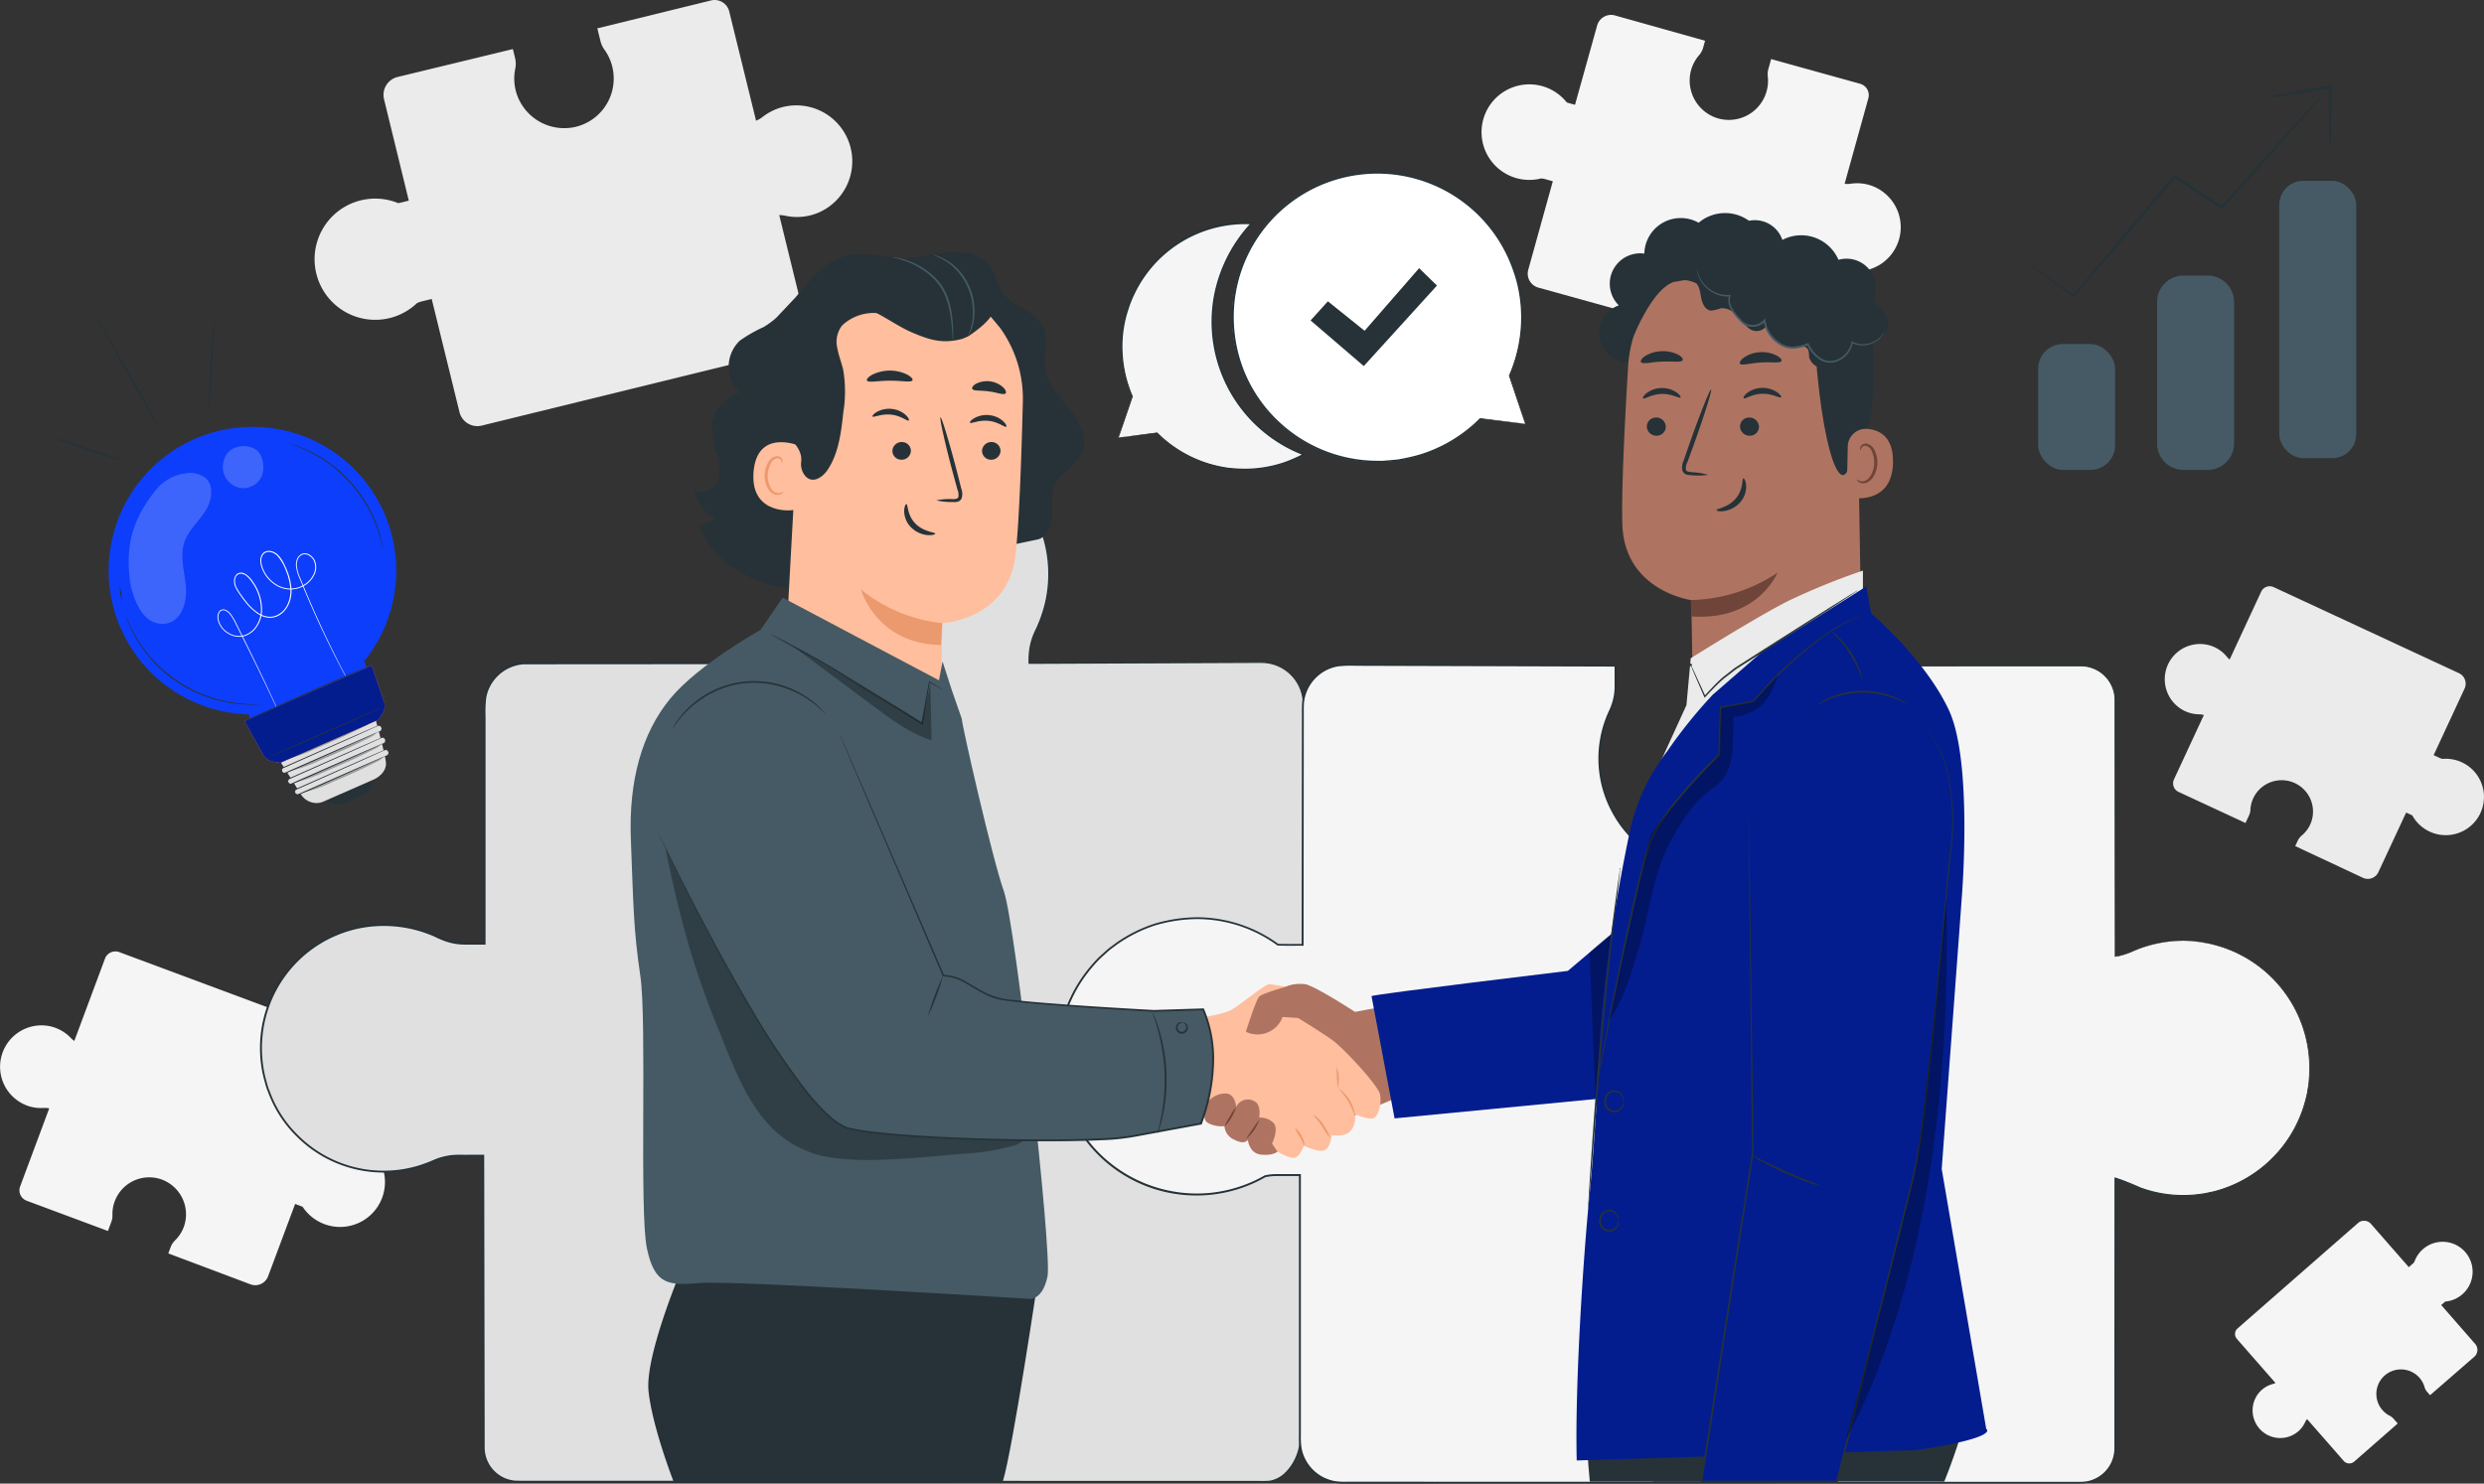 <svg xmlns="http://www.w3.org/2000/svg" width="462.629" height="276.39" viewBox="0 0 462.629 276.39"><rect x="0" y="0" width="462.629" height="276.39" fill="#333333" stroke="none"/><defs><style>.a{fill:#ebebeb;}.b{fill:#f5f5f5;}.c{fill:#e0e0e0;}.d{fill:#263238;}.e{fill:#ae7461;}.f{fill:#ffbe9d;}.g{fill:#eb996e;}.h{fill:#6f4439;}.i{fill:#455a64;}.j,.l{opacity:0.3;}.k{fill:#031d8e;}.m{fill:#0d3efb;}.n{fill:#fff;}.o{opacity:0.2;}.p{fill:#ff725e;}</style></defs><g transform="translate(-778.371 -216.61)"><g transform="translate(778.371 216.61)"><path class="a" d="M199.926,59.283a10.217,10.217,0,0,0-3.833,1.851,5.384,5.384,0,0,1-1.256.73l-5-20.36a2.794,2.794,0,0,0-3.38-2.048l-21.185,5.2.59,2.4a4.454,4.454,0,0,0,.716,1.541A9.252,9.252,0,0,1,160.9,63.078a9.338,9.338,0,0,1-10.658-6.245,9.185,9.185,0,0,1-.261-4.631,4.6,4.6,0,0,0-.024-2l-.414-1.686-21.479,5.2a3.432,3.432,0,0,0-2.515,4.151l4.612,18.887-1.463.359c-.166.04-.336.077-.507.106a11.291,11.291,0,1,0,3.494,18.628,4.332,4.332,0,0,1,.864-.315l1.878-.461,5.171,21.074a3.431,3.431,0,0,0,4.15,2.515l58.62-14.382a2.8,2.8,0,0,0,2.048-3.38l-5.265-21.457a5.556,5.556,0,0,1,1.146.128,10.245,10.245,0,0,0,6.288-.637,10.416,10.416,0,0,0-6.656-19.645Z" transform="translate(-54.024 -39.374)"/><path class="a" d="M629.442,225.253a6.448,6.448,0,0,0,2.615.6,3.373,3.373,0,0,1,.906.136L627.4,237.973a1.761,1.761,0,0,0,.856,2.339L640.72,246.1l.657-1.414a2.8,2.8,0,0,0,.255-1.041,5.772,5.772,0,0,1,.531-2.151,5.84,5.84,0,0,1,10.752,4.541,5.778,5.778,0,0,1-1.7,2.381,2.9,2.9,0,0,0-.776.995l-.461.992,12.614,5.908a2.163,2.163,0,0,0,2.872-1.05l5.175-11.108.861.4c.1.045.2.094.291.147a7.117,7.117,0,1,0,5.623-10.54,2.714,2.714,0,0,1-.549-.185l-1.105-.514,5.762-12.4a2.163,2.163,0,0,0-1.05-2.872l-34.5-16.027a1.761,1.761,0,0,0-2.339.855l-5.867,12.63a3.508,3.508,0,0,1-.514-.514,6.453,6.453,0,0,0-3.344-2.165,6.565,6.565,0,0,0-4.468,12.286Z" transform="translate(-222.509 -92.778)"/><path class="b" d="M656.947,417.24a5.044,5.044,0,0,0,1.26-1.684,2.658,2.658,0,0,1,.385-.606l6.822,7.793a1.381,1.381,0,0,0,1.948.13l8.109-7.1-.805-.92a2.2,2.2,0,0,0-.665-.513,4.571,4.571,0,0,1-.8-7.644,4.613,4.613,0,0,1,6.095.314,4.539,4.539,0,0,1,1.169,1.972,2.265,2.265,0,0,0,.466.872l.565.645,8.239-7.166a1.7,1.7,0,0,0,.159-2.392l-6.319-7.235.56-.49c.064-.056.13-.111.2-.162a5.579,5.579,0,1,0-5.77-7.376,2.172,2.172,0,0,1-.308.335l-.719.629-7.062-8.067a1.7,1.7,0,0,0-2.392-.159l-22.439,19.643a1.381,1.381,0,0,0-.13,1.948l7.19,8.214a2.794,2.794,0,0,1-.531.2,5.056,5.056,0,0,0-2.613,1.709,5.146,5.146,0,0,0,7.388,7.1Z" transform="translate(-228.911 -150.575)"/><path class="b" d="M508.335,75.164a8.054,8.054,0,0,0-3.349-.206,4.221,4.221,0,0,1-1.145.017L508.26,59.05a2.2,2.2,0,0,0-1.533-2.711l-16.571-4.6-.522,1.88a3.519,3.519,0,0,0-.1,1.337,7.294,7.294,0,0,1-9.494,7.762,7.361,7.361,0,0,1-4.919-8.405,7.237,7.237,0,0,1,1.607-3.286,3.618,3.618,0,0,0,.756-1.386l.366-1.318-16.773-4.712a2.7,2.7,0,0,0-3.33,1.883L453.63,60.259l-1.144-.318c-.13-.036-.261-.076-.39-.122a8.9,8.9,0,1,0-4.785,14.156,3.411,3.411,0,0,1,.716.117l1.469.408-4.574,16.484a2.7,2.7,0,0,0,1.883,3.33l45.852,12.725a2.2,2.2,0,0,0,2.711-1.533l4.658-16.784a4.371,4.371,0,0,1,.738.529,8.076,8.076,0,0,0,4.569,1.988,8.212,8.212,0,0,0,3-16.075Z" transform="translate(-160.293 -40.733)"/><path class="b" d="M30.353,331.992a7.573,7.573,0,0,0,3.118.462,3.989,3.989,0,0,1,1.073.076l-5.418,14.547a2.069,2.069,0,0,0,1.217,2.661l15.135,5.637.64-1.717a3.289,3.289,0,0,0,.2-1.242,6.852,6.852,0,0,1,9.509-6.5,6.914,6.914,0,0,1,3.926,8.261,6.8,6.8,0,0,1-1.768,2.945,3.4,3.4,0,0,0-.818,1.235l-.449,1.2,15.317,5.76a2.54,2.54,0,0,0,3.267-1.494l5.04-13.485,1.045.39c.119.044.238.092.355.146a8.36,8.36,0,1,0,5.616-12.861,3.268,3.268,0,0,1-.66-.167l-1.342-.5,5.608-15.057a2.54,2.54,0,0,0-1.494-3.267l-41.882-15.6a2.069,2.069,0,0,0-2.661,1.217l-5.71,15.331a4.076,4.076,0,0,1-.649-.555,7.585,7.585,0,0,0-4.115-2.228,7.713,7.713,0,0,0-4.1,14.8Z" transform="translate(-25.376 -126.044)"/></g><g transform="translate(826.813 299.258)"><g transform="translate(-0.001 0)"><path class="c" d="M273.056,253.25a20.033,20.033,0,0,1,10.1,2.211,11.242,11.242,0,0,0,4.581,1.122l4.091-.093.048-45.474a7.8,7.8,0,0,0-7.824-7.777l-43.227.161v-.932a12.015,12.015,0,0,1,1.269-5.255,23.908,23.908,0,0,0,2.054-14.606,24.308,24.308,0,0,0-48.228,4.163,23.836,23.836,0,0,0,2.063,9.716,11.993,11.993,0,0,1,1.081,4.87l.255,2.044h-52.1a7.8,7.8,0,0,0-7.824,7.776v44.464h-3.715a11.381,11.381,0,0,1-4.972-1.2,23.433,23.433,0,0,0-14.076-1.944,23,23,0,0,0,3.939,45.635,22.561,22.561,0,0,0,9.194-1.952,11.345,11.345,0,0,1,4.607-1.023h4.768l.1,54.388a6.352,6.352,0,0,0,6.371,6.333H285.044c3.519,0,6.276-4.418,6.276-7.915V298.528h-5.644a10.192,10.192,0,0,0-3.8.743,21.111,21.111,0,0,1-28.975-20.33C253.323,268.379,262.447,253.986,273.056,253.25Z" transform="translate(-97.577 -162.496)"/><path class="d" d="M272.982,253.187s-.124.019-.369.048a10.2,10.2,0,0,0-1.093.165,14.9,14.9,0,0,0-4.09,1.454c-3.4,1.736-7.867,5.7-11.228,12.323a29.356,29.356,0,0,0-3.3,11.8,21.673,21.673,0,0,0,.962,6.989,20.72,20.72,0,0,0,3.579,6.752,20.959,20.959,0,0,0,14.686,7.824,20.649,20.649,0,0,0,9.226-1.271,11,11,0,0,1,4.836-.913l5.06,0h.107v.108q.006,11.726.013,24.9,0,6.578.006,13.5,0,3.457,0,7,0,1.77,0,3.56a10.056,10.056,0,0,1-.122,1.811,9.666,9.666,0,0,1-.5,1.758,9.234,9.234,0,0,1-1.943,3.11,5.7,5.7,0,0,1-3.228,1.8,18.282,18.282,0,0,1-1.871.048h-5.62l-15.4,0-32.517.009-71.144.014h-9.4c-1.582-.015-3.139.033-4.754-.032a6.538,6.538,0,0,1-5.883-6.685q-.005-2.4-.009-4.812-.009-4.825-.017-9.7-.036-19.483-.073-39.662l.174.173h-2.974c-.995.016-2-.045-2.971.069a11.434,11.434,0,0,0-2.866.731,29.4,29.4,0,0,1-2.835,1.1,22.873,22.873,0,0,1-23.058-5.6,22.22,22.22,0,0,1-5.22-7.9c-.183-.5-.408-.984-.556-1.495l-.42-1.542a23.146,23.146,0,0,1,11.887-26.186,23.156,23.156,0,0,1,7.263-2.3,23.935,23.935,0,0,1,7.574.178,23.266,23.266,0,0,1,3.652.99c.592.215,1.178.449,1.748.716a17.9,17.9,0,0,0,1.705.733c2.318.915,4.852.58,7.325.643l-.173.173q0-14.425,0-28.48,0-7.025,0-13.947a21.526,21.526,0,0,1,.138-3.477,7.7,7.7,0,0,1,1.377-3.2,7.968,7.968,0,0,1,5.918-3.275l52.655-.019-.157.178c-.087-.7-.171-1.373-.255-2.044v-.019a11.467,11.467,0,0,0-.623-3.672c-.2-.592-.454-1.153-.7-1.739s-.456-1.179-.651-1.777a24.043,24.043,0,0,1-1.163-7.39l.1-1.86c.023-.308.019-.62.064-.925l.15-.915c.114-.606.168-1.224.332-1.818l.492-1.776a5.592,5.592,0,0,1,.3-.869l.338-.853a11.949,11.949,0,0,1,.741-1.671l.848-1.615,1-1.516a23.756,23.756,0,0,1,4.93-5.212l.694-.561.744-.491c.5-.32.988-.658,1.5-.96a25.861,25.861,0,0,1,3.193-1.509,24.152,24.152,0,0,1,6.772-1.623,23.787,23.787,0,0,1,3.45-.054c.572.038,1.146.048,1.713.11l1.691.256a24.61,24.61,0,0,1,11.862,5.93,24.152,24.152,0,0,1,7.378,23.156,25.457,25.457,0,0,1-2.042,5.693,12.415,12.415,0,0,0-.879,2.8,14.266,14.266,0,0,0-.183,2.908l-.125-.125,32.885-.105,7.48-.024,1.823-.006c.6-.006,1.2-.007,1.812.036a7.952,7.952,0,0,1,3.375,1.138,7.847,7.847,0,0,1,3.688,5.613,30.461,30.461,0,0,1,.079,3.318q0,1.635-.005,3.228c-.035,17-.062,30.512-.082,40.016v.051h-.05c-1.648.022-3.181.1-4.615.069a11.569,11.569,0,0,1-3.828-1,25.435,25.435,0,0,0-5.652-2,17.374,17.374,0,0,0-3.515-.378c-.39,0-.68.007-.873.017s-.289.007-.289.007a11.157,11.157,0,0,1,1.162-.051,16.971,16.971,0,0,1,3.526.353,25.346,25.346,0,0,1,5.672,1.985,11.508,11.508,0,0,0,3.8.983c1.42.026,2.962-.055,4.607-.081l-.05.051c0-9.5,0-23.018,0-40.016q0-1.594,0-3.228a30.451,30.451,0,0,0-.083-3.292,7.649,7.649,0,0,0-3.6-5.469,7.752,7.752,0,0,0-3.29-1.1c-.586-.041-1.187-.04-1.793-.033l-1.822.008-7.481.032-32.884.138h-.124v-.125a14.5,14.5,0,0,1,.185-2.953,12.643,12.643,0,0,1,.894-2.859,25.167,25.167,0,0,0,2.022-5.646,23.885,23.885,0,0,0-7.312-22.894,24.335,24.335,0,0,0-11.728-5.854l-1.672-.252c-.561-.06-1.128-.07-1.693-.107a23.516,23.516,0,0,0-3.41.055,23.912,23.912,0,0,0-6.691,1.607,25.716,25.716,0,0,0-3.154,1.492c-.5.3-.983.634-1.478.95l-.735.485-.686.555a23.466,23.466,0,0,0-4.866,5.151l-.99,1.5-.835,1.6a11.765,11.765,0,0,0-.731,1.65l-.333.843a5.445,5.445,0,0,0-.292.858l-.485,1.754c-.162.586-.214,1.2-.327,1.8l-.148.9c-.045.3-.041.609-.064.914l-.1,1.836a23.752,23.752,0,0,0,1.151,7.294c.194.59.407,1.177.645,1.754s.51,1.153.71,1.758a11.794,11.794,0,0,1,.641,3.773v-.019c.084.671.168,1.343.256,2.044l.022.178h-.179l-52.633.036a7.628,7.628,0,0,0-5.668,3.138,7.352,7.352,0,0,0-1.318,3.065,21.361,21.361,0,0,0-.132,3.416q0,6.922,0,13.947,0,14.047,0,28.48v.173h-3.9a11.144,11.144,0,0,1-3.717-.663,18.25,18.25,0,0,1-1.734-.745c-.561-.263-1.138-.493-1.721-.7a22.936,22.936,0,0,0-3.6-.975,23.58,23.58,0,0,0-7.464-.175A22.691,22.691,0,0,0,99.9,265.54a23.1,23.1,0,0,0-1.393,15.005l.414,1.519c.146.5.368.981.548,1.473a21.871,21.871,0,0,0,5.142,7.776,22.519,22.519,0,0,0,22.705,5.52,29.186,29.186,0,0,0,2.813-1.089,11.79,11.79,0,0,1,2.954-.754c1.02-.118,2.018-.054,3.011-.07h3.147v.173q.034,20.161.066,39.662.008,4.871.016,9.7,0,2.412.008,4.812a6.2,6.2,0,0,0,5.578,6.351c1.549.063,3.154.018,4.721.032h9.4l71.144.014,32.517.009,15.4.005h5.62a18.324,18.324,0,0,0,1.833-.044,5.441,5.441,0,0,0,3.074-1.72,8.968,8.968,0,0,0,1.889-3.02,9.389,9.389,0,0,0,.487-1.708,9.777,9.777,0,0,0,.12-1.765q0-1.79,0-3.56,0-3.539,0-7,0-6.916.006-13.5.007-13.157.013-24.9l.108.108-5.06,0a10.774,10.774,0,0,0-4.764.895,20.846,20.846,0,0,1-9.315,1.271,21.128,21.128,0,0,1-14.8-7.911,20.873,20.873,0,0,1-3.6-6.811,21.8,21.8,0,0,1-.956-7.04,29.45,29.45,0,0,1,3.344-11.849c3.388-6.633,7.881-10.6,11.3-12.323a14.675,14.675,0,0,1,4.112-1.431,9.33,9.33,0,0,1,1.1-.15C272.858,253.195,272.982,253.187,272.982,253.187Z" transform="translate(-97.504 -162.433)"/><g transform="translate(148.471 41.068)"><path class="b" d="M528.319,275.21a23.288,23.288,0,0,0-9.493,2.016,12.235,12.235,0,0,1-3.178.934v-47.8a6.371,6.371,0,0,0-6.371-6.371H459.54v5.644a10.144,10.144,0,0,0,.748,3.8,21.1,21.1,0,0,1-20.455,28.975,21.292,21.292,0,0,1-20.209-19.62,20.93,20.93,0,0,1,1.938-10.4,10.47,10.47,0,0,0,1.033-4.445V223.99l-50.389-.161a7.824,7.824,0,0,0-7.824,7.824l-.048,44.33H360.9c-.39,0-.786-.011-1.18-.04a25.744,25.744,0,1,0-2.385,43.151,9.866,9.866,0,0,1,2.086-.228h4.408v49.477a7.823,7.823,0,0,0,7.824,7.824H509.277a6.371,6.371,0,0,0,6.371-6.371V319.42a12.672,12.672,0,0,1,2.468.9,23.354,23.354,0,0,0,14.27,2.006,23.749,23.749,0,0,0-4.067-47.119Z" transform="translate(-318.651 -223.663)"/><path class="d" d="M528.239,275.129s.5.017,1.5.066a11.7,11.7,0,0,1,1.84.176l1.181.19a8.429,8.429,0,0,1,1.337.3l1.494.41c.516.173,1.045.4,1.609.617.28.113.571.218.86.345l.86.447a15.431,15.431,0,0,1,1.8,1.011,23.767,23.767,0,0,1,11.1,18.583c.024.574.076,1.155.079,1.743q-.047.88-.1,1.781c-.023.3-.017.6-.064.9l-.136.906q-.071.455-.141.915c-.072.3-.143.605-.216.91a23.7,23.7,0,0,1-3.019,7.175A23.565,23.565,0,0,1,534.6,321.821c-.74.227-1.515.346-2.279.525-.776.122-1.56.232-2.357.283a23.367,23.367,0,0,1-9.685-1.326,49.2,49.2,0,0,0-4.737-1.86l.135-.105q.006,11.606.013,24.607,0,6.493.006,13.312,0,3.409,0,6.9,0,1.744,0,3.507,0,.881,0,1.768c.007.293-.017.6-.031.9a6.858,6.858,0,0,1-.152.9,6.522,6.522,0,0,1-5,4.862,9.037,9.037,0,0,1-1.844.136h-5.531l-15.15,0-31.96.009-69.845.014H372.318a11.76,11.76,0,0,1-2.357-.162,8.789,8.789,0,0,1-2.235-.824,8.074,8.074,0,0,1-3.281-3.4,7.646,7.646,0,0,1-.747-2.279,13.329,13.329,0,0,1-.119-2.384q0-4.733,0-9.511,0-19.114,0-38.908l.173.173h-3.179c-.543,0-1.107-.009-1.647.01a9.885,9.885,0,0,0-1.631.215l.05-.019a25.82,25.82,0,0,1-10.473,3.308,25.871,25.871,0,0,1-26.877-17.38,26.562,26.562,0,0,1-1.417-8.2,27.679,27.679,0,0,1,1.249-8.189,25.849,25.849,0,0,1,3.765-7.327,27.75,27.75,0,0,1,2.671-3.131l1.522-1.383c.513-.453,1.087-.831,1.626-1.251a26.821,26.821,0,0,1,7.276-3.664,28.467,28.467,0,0,1,8.012-1.194,25.8,25.8,0,0,1,15.047,4.971l-.089-.033c1.521.077,3.076.023,4.6.04l-.172.172q.017-14.206.033-28.04.009-6.913.017-13.724l0-1.7c-.006-.563,0-1.134.048-1.713a8.008,8.008,0,0,1,6.584-7.018,21.731,21.731,0,0,1,3.365-.118l3.33.011,6.617.022,13.059.044,25.378.085h.156v.156q0,1.78,0,3.549a10.513,10.513,0,0,1-.5,3.523,13.643,13.643,0,0,1-.661,1.644c-.244.527-.455,1.067-.653,1.609A20.679,20.679,0,0,0,422,250.769a21.036,21.036,0,0,0,3.934,5.344,21.8,21.8,0,0,0,5.313,3.817,20.661,20.661,0,0,0,12.476,2.027,20.956,20.956,0,0,0,11.071-5.286,20.588,20.588,0,0,0,3.825-4.691,19.98,19.98,0,0,0,2.3-5.488,20.614,20.614,0,0,0-.248-11.474c-.259-.916-.685-1.768-.946-2.7a10.217,10.217,0,0,1-.385-2.831q0-2.818,0-5.579v-.125h.125l36.4.017,8.181,0,3.947,0c.649,0,1.294-.017,1.946.046a6.7,6.7,0,0,1,1.868.506,6.485,6.485,0,0,1,3.858,5.961q0,3.6-.005,7.007c-.019,18.144-.035,31.95-.044,40.751l-.049-.042c2.24-.291,3.926-1.382,5.521-1.818a23.115,23.115,0,0,1,3.982-.9,22.3,22.3,0,0,1,2.391-.191c.527-.011.784,0,.784,0s-.257.007-.783.026a23.813,23.813,0,0,0-2.386.212,23.36,23.36,0,0,0-3.968.913c-1.583.439-3.267,1.539-5.527,1.841l-.049.007v-.048c-.009-8.8-.025-22.607-.045-40.751q0-3.4,0-7.007a6.3,6.3,0,0,0-3.752-5.783,6.516,6.516,0,0,0-1.811-.488c-.625-.06-1.275-.04-1.924-.043l-3.947,0-8.181,0-36.4.017.124-.124q0,2.761,0,5.579a9.961,9.961,0,0,0,.378,2.761c.25.9.681,1.764.946,2.692a20.882,20.882,0,0,1,.26,11.619,20.25,20.25,0,0,1-2.322,5.56,20.857,20.857,0,0,1-3.871,4.756,21.236,21.236,0,0,1-11.216,5.364,20.954,20.954,0,0,1-12.65-2.048,22.086,22.086,0,0,1-5.389-3.867,21.341,21.341,0,0,1-3.992-5.417,20.987,20.987,0,0,1-1.166-16.779c.2-.551.414-1.1.662-1.633a13.307,13.307,0,0,0,.647-1.611,10.21,10.21,0,0,0,.484-3.429v-3.549l.156.156-25.378-.076-13.059-.039-6.617-.02-3.33-.01a21.533,21.533,0,0,0-3.308.113,7.674,7.674,0,0,0-6.308,6.725c-.043.548-.052,1.109-.045,1.678l0,1.7q-.006,6.81-.013,13.724-.013,13.827-.028,28.04v.174h-.173c-1.538-.017-3.058.038-4.628-.04l-.048,0-.042-.03a25.452,25.452,0,0,0-14.846-4.9,28.151,28.151,0,0,0-7.9,1.179,26.46,26.46,0,0,0-7.177,3.615c-.533.413-1.1.787-1.6,1.234l-1.5,1.365a27.408,27.408,0,0,0-2.635,3.089,25.515,25.515,0,0,0-3.714,7.228,27.316,27.316,0,0,0-1.231,8.079,25.709,25.709,0,0,0,7.408,17.782,25.761,25.761,0,0,0,20.5,7.456,25.491,25.491,0,0,0,10.332-3.262l.024-.013.026-.006a10.314,10.314,0,0,1,1.688-.222c.572-.02,1.113-.005,1.664-.01h3.353v.174q0,19.778,0,38.908,0,4.778,0,9.511a13.026,13.026,0,0,0,.113,2.329,7.341,7.341,0,0,0,.715,2.181,7.742,7.742,0,0,0,3.142,3.259,8.458,8.458,0,0,0,2.14.789,11.42,11.42,0,0,0,2.29.156h13.873l69.845.013,31.96.009,15.15,0h5.531a8.726,8.726,0,0,0,1.789-.13,6.253,6.253,0,0,0,4.793-4.658,6.856,6.856,0,0,0,.177-1.732q0-.888,0-1.768,0-1.764,0-3.507,0-3.489,0-6.9,0-6.817.006-13.312.007-12.985.013-24.607V319.2l.135.031a49.015,49.015,0,0,1,4.756,1.872,23.176,23.176,0,0,0,9.6,1.326c.79-.05,1.568-.159,2.338-.279.758-.177,1.527-.294,2.261-.517a23.668,23.668,0,0,0,16.54-17.235q.108-.454.216-.9.07-.456.142-.908t.137-.9c.046-.3.042-.6.064-.9q.05-.895.1-1.771c0-.584-.052-1.161-.075-1.732a23.682,23.682,0,0,0-11-18.516,15.413,15.413,0,0,0-1.791-1.014l-.856-.449c-.287-.128-.578-.233-.856-.346-.561-.216-1.087-.446-1.6-.622l-1.488-.416a8.554,8.554,0,0,0-1.332-.31l-1.177-.2a11.9,11.9,0,0,0-1.836-.19C528.743,275.167,528.239,275.129,528.239,275.129Z" transform="translate(-318.571 -223.581)"/></g></g></g><g transform="translate(895.818 256.302)"><g transform="translate(102.386 143.565)"><path class="e" d="M381.045,313.061a7.393,7.393,0,0,1,4.253-.727c1.995.437,9.237,5.159,9.237,5.159l5.836-1.09,3.439,16.477-22.766,9.461Z" transform="translate(-362.009 -312.236)"/><path class="f" d="M354.9,318.854s5.215-.659,7.1-1.6,6.394-4.94,7.339-4.868,4.359.727,4.359.727l-1.381,4.141s6.83,4.142,8.864,5.667,8.428,8.355,8.719,10.027-.218,3.633-1.017,4.286-3.706-.654-3.706-.654a3.632,3.632,0,0,1-.654,2.979c-1.09,1.453-3.633.945-3.633.945s-.218,2.4-1.381,2.833-3.778-.872-3.778-.872-.79,2.034-1.739,2.252-3.638-1.38-3.638-1.38-11.625-8.355-14.241-9.591a13.4,13.4,0,0,0-3.414-1.308Z" transform="translate(-352.701 -312.284)"/><g transform="translate(21.331 26.848)"><path class="g" d="M386.163,355.543c-.052,0-.085-.206-.208-.51a9.163,9.163,0,0,0-.584-1.161,7.384,7.384,0,0,1-.9-1.656,4.088,4.088,0,0,1,1.2,1.482,4.317,4.317,0,0,1,.519,1.267C386.263,355.318,386.207,355.546,386.163,355.543Z" transform="translate(-384.462 -352.212)"/></g><g transform="translate(24.808 24.472)"><path class="g" d="M392.694,352.968a18.5,18.5,0,0,1-1.466-2.195c-.794-1.21-1.646-2.018-1.585-2.093a5.123,5.123,0,0,1,1.874,1.9A7.058,7.058,0,0,1,392.694,352.968Z" transform="translate(-389.639 -348.674)"/></g><g transform="translate(29.637 19.642)"><path class="g" d="M399.719,346.412c-.1.026-.426-1.232-1.23-2.588s-1.729-2.261-1.656-2.339a7.132,7.132,0,0,1,2.885,4.926Z" transform="translate(-396.83 -341.481)"/></g><g transform="translate(29.079 15.504)"><path class="g" d="M396.042,335.321a6.543,6.543,0,0,1,.174,3.923,39.563,39.563,0,0,1-.174-3.923Z" transform="translate(-395.998 -335.321)"/></g><path class="e" d="M370.875,321.247s1.817-5.812,2.471-6.539,6.73-2.326,6.73-2.326l1.883,4.869-1.348,1.426-2.905-.191A4.977,4.977,0,0,1,370.875,321.247Z" transform="translate(-358.669 -312.284)"/><path class="e" d="M354.1,342.695s-.831.64,0,2.166,3.083.436,3.81,0c0,0-1.09,2.543.291,3.342a5.424,5.424,0,0,0,3.051.581,2.968,2.968,0,0,0,1.889,2.543c1.962,1.017,2.47,0,2.47,0s.218,2.543,2.471,2.761,3.045-.556,3.045-.556l-1.011-1.5s1.308-2.666.29-3.827a3.481,3.481,0,0,0-2.688-1.017s.445-2.361-.852-3.018a2.385,2.385,0,0,0-3.435,1.057s-.145-2.587-2.034-2.529a4.2,4.2,0,0,0-2.906,1.221Z" transform="translate(-353.038 -322.238)"/><g transform="translate(8.241 22.984)"><path class="h" d="M367.12,346.46a9.558,9.558,0,0,1-2.14,3.636,7.89,7.89,0,0,1,.972-1.876A7.8,7.8,0,0,1,367.12,346.46Z" transform="translate(-364.971 -346.458)"/></g><g transform="translate(12.212 25.273)"><path class="h" d="M373.4,349.868a7.916,7.916,0,0,1-2.505,3.662,75.48,75.48,0,0,1,2.505-3.662Z" transform="translate(-370.884 -349.866)"/></g></g><g transform="translate(0 7.281)"><g transform="translate(3.29 188.977)"><g transform="translate(54.973)"><path class="d" d="M300.846,390.693H289.824L287,430.771h11.05c1.881-6.1,6.583-37.912,6.583-37.912Z" transform="translate(-287.003 -390.693)"/></g><path class="d" d="M211.547,390.693s-7.053,16.539-6.347,23.234,4.666,16.843,4.666,16.843H264.45a125.434,125.434,0,0,0,2.7-13.861c1.175-8.27,4.349-26.216,4.349-26.216Z" transform="translate(-205.15 -390.693)"/></g><g transform="translate(11.895)"><path class="d" d="M287.887,138.672c-1.844-2.326-4.122-4.567-4.594-7.5-.434-2.694.744-5.644-.463-8.092-1.486-3.011-5.759-3.6-7.613-6.4-.9-1.355-1.11-3.073-1.995-4.437-1.509-2.324-4.607-3.071-7.374-2.912s-5.464,1.019-8.235,1.077c-3.8.08-7.648-1.346-11.339-.436-4.072,1-6.7,4.436-9.477,7.746l-3.6,3.82a14.956,14.956,0,0,1-2.357,1.729,27.036,27.036,0,0,0-4.435,2.536,6.713,6.713,0,0,0-.03,9.681,7.176,7.176,0,0,0-5.174,6.8,20.614,20.614,0,0,0,1.062,4.929,7.169,7.169,0,0,1-.1,4.947c-.747,1.512-2.772,2.475-4.2,1.576a7.551,7.551,0,0,0,3.868,5.225,4.517,4.517,0,0,1-3.1,1.2c2.724,7.363,10.9,11.557,18.739,11.972s15.487-2.2,22.9-4.78l21.375-4.484c1.874-.336,2.754-2.553,2.817-4.456s-.324-3.9.439-5.649c1.046-2.392,3.94-3.55,5.029-5.923C291.271,144.145,289.73,141,287.887,138.672Z" transform="translate(-217.962 -109.313)"/><g transform="translate(10.965 1.704)"><g transform="translate(0 1.482)"><g transform="translate(4.89 8.335)"><path class="d" d="M244.77,161.195a87.076,87.076,0,0,1-3.035-14.718,30.412,30.412,0,0,1,1.954-14.763c.3-.7,2.8-5.357,3.554-5.244.538.081-1.081,4.464-.832,4.948,2.375,4.61,2.807,10.03,2.124,15.171a67.916,67.916,0,0,1-3.765,14.606" transform="translate(-241.571 -126.468)"/></g><g transform="translate(6.288 1.567)"><path class="f" d="M245.945,138.748c.239-12.577,7.758-22.921,20.324-22.334l1.159.122a22.489,22.489,0,0,1,20.128,22.913c-.268,10.9-.7,22.941-1.386,28.731-1.414,11.988-13.617,12.589-13.617,12.589-.027,0-.328,19.8-.328,19.8l-28.573-19.8Z" transform="translate(-243.651 -116.39)"/></g><g transform="translate(20.046 59.678)"><path class="g" d="M279.279,209.184a29.157,29.157,0,0,1-15.142-6.269s2.813,10.146,14.9,10.327Z" transform="translate(-264.137 -202.915)"/></g><g transform="translate(42.588 32.193)"><path class="d" d="M301.144,163.727a1.724,1.724,0,0,1-1.836,1.555,1.65,1.65,0,0,1-1.6-1.732,1.724,1.724,0,0,1,1.834-1.556A1.65,1.65,0,0,1,301.144,163.727Z" transform="translate(-297.7 -161.991)"/></g><g transform="translate(40.334 27.156)"><path class="d" d="M301.111,156.673c-.236.2-1.434-.9-3.279-1.087-1.84-.216-3.294.59-3.471.344-.088-.111.171-.492.806-.858a4.729,4.729,0,0,1,2.808-.551,4.546,4.546,0,0,1,2.58,1.144C301.077,156.159,301.226,156.583,301.111,156.673Z" transform="translate(-294.345 -154.491)"/></g><g transform="translate(25.893 32.193)"><path class="d" d="M276.287,163.727a1.724,1.724,0,0,1-1.836,1.555,1.649,1.649,0,0,1-1.6-1.732,1.725,1.725,0,0,1,1.834-1.556A1.65,1.65,0,0,1,276.287,163.727Z" transform="translate(-272.843 -161.991)"/></g><g transform="translate(22.186 25.998)"><path class="d" d="M274.089,154.948c-.236.2-1.436-.9-3.279-1.087-1.84-.216-3.294.59-3.471.343-.087-.11.17-.491.807-.858a4.728,4.728,0,0,1,2.807-.552,4.549,4.549,0,0,1,2.58,1.144C274.053,154.435,274.2,154.859,274.089,154.948Z" transform="translate(-267.323 -152.767)"/></g><g transform="translate(34.076 27.592)"><path class="d" d="M285.026,170.6a12.247,12.247,0,0,1,3.053-.225c.476,0,.932-.046,1.045-.359a2.411,2.411,0,0,0-.167-1.43q-.485-1.779-1.015-3.733c-1.4-5.311-2.354-9.658-2.14-9.712s1.521,4.206,2.916,9.517q.5,1.962.954,3.749a2.742,2.742,0,0,1,.049,1.874,1.19,1.19,0,0,1-.847.607,3.2,3.2,0,0,1-.812.027A12.1,12.1,0,0,1,285.026,170.6Z" transform="translate(-285.026 -155.14)"/></g><g transform="translate(28.088 43.754)"><path class="d" d="M276.535,179.205c.3.014.095,2.017,1.659,3.619s3.719,1.606,3.7,1.887c.015.129-.516.339-1.42.269a5.015,5.015,0,0,1-3.1-1.463,4.37,4.37,0,0,1-1.262-3.021C276.124,179.652,276.4,179.179,276.535,179.205Z" transform="translate(-276.111 -179.204)"/></g><g transform="translate(21.134 18.882)"><path class="d" d="M274.263,143.972c-.235.483-2.052.05-4.244.083-2.192-.011-4,.439-4.244-.042-.105-.228.249-.668,1.005-1.079a7.378,7.378,0,0,1,6.466-.032C274.008,143.306,274.366,143.742,274.263,143.972Z" transform="translate(-265.757 -142.172)"/></g><g transform="translate(40.737 20.85)"><path class="d" d="M301.192,147.376c-.369.385-1.594-.184-3.12-.365-1.519-.235-2.852-.016-3.1-.486-.107-.226.14-.624.747-.961a4.548,4.548,0,0,1,5.014.686C301.225,146.737,301.357,147.187,301.192,147.376Z" transform="translate(-294.945 -145.101)"/></g><g transform="translate(0 32.215)"><path class="f" d="M242.914,162.726c-.2-.11-7.991-3.309-8.594,4.926s7.788,7.141,7.82,6.906S242.914,162.726,242.914,162.726Z" transform="translate(-234.289 -162.023)"/></g><g transform="translate(2.1 34.813)"><path class="g" d="M240.879,172.524c-.034-.029-.151.09-.4.183a1.439,1.439,0,0,1-1.074-.056c-.847-.383-1.478-1.817-1.41-3.3a4.762,4.762,0,0,1,.552-2.024,1.662,1.662,0,0,1,1.16-1.022.732.732,0,0,1,.817.455c.094.238.03.4.073.416.022.022.187-.125.145-.47a.919.919,0,0,0-.286-.54,1.088,1.088,0,0,0-.778-.267,2.02,2.02,0,0,0-1.592,1.167,4.886,4.886,0,0,0-.666,2.259c-.068,1.663.668,3.278,1.832,3.709a1.54,1.54,0,0,0,1.328-.122C240.85,172.722,240.907,172.541,240.879,172.524Z" transform="translate(-237.415 -165.893)"/></g><g transform="translate(5.139)"><path class="d" d="M282.541,124.69c1.381-.649-2.343-5.226-5.525-6.924-4.808-2.566-12.282-4.436-16.931-3.435-5.6,1.2-10.342,3.646-13.424,8.472a32.472,32.472,0,0,0-4.7,16.313,9.861,9.861,0,0,0,.837,5.108c1.034,1.9,3.168,3.185,2.909,5.692a3.455,3.455,0,0,0,.694,2.57c1.4,1.7,3.345.313,4.291-1.143,2.019-3.111,2.468-6.95,2.865-10.638a24.114,24.114,0,0,0-.017-7.869c-.314-1.4-.878-2.739-1.115-4.153a4.96,4.96,0,0,1,.848-4.076,5.155,5.155,0,0,1,.713-.634,8.61,8.61,0,0,1,8.629-1.074c4.534,1.94,12.3,4.9,14.47,3.46,3.123-2.074,3.93-3.505,3.93-3.505Z" transform="translate(-241.94 -114.057)"/></g></g><g transform="translate(11.656)"><path class="d" d="M263.774,112.517a18.132,18.132,0,0,1,13.87,1.66,9.434,9.434,0,0,1,4.615,5.791c.529,2.484-.705,5.419-3.114,6.223l-.169.091c-3.591.957-5.846.339-9.273-1.1-2.883-1.211-5.389-3.2-8.278-4.4a16.782,16.782,0,0,0-9.782-.916A27.389,27.389,0,0,1,263.774,112.517Z" transform="translate(-251.644 -111.851)"/></g></g><g transform="translate(36.835 0.931)"><path class="i" d="M272.808,110.708a3.6,3.6,0,0,1,.838.083,13.591,13.591,0,0,1,2.218.6,14.128,14.128,0,0,1,3.034,1.564,11.757,11.757,0,0,1,3.024,2.894,11.2,11.2,0,0,1,1.663,3.842,20.127,20.127,0,0,1,.507,3.37c.068.966.071,1.75.06,2.29a3.658,3.658,0,0,1-.06.839,4.168,4.168,0,0,1-.077-.836c-.032-.538-.072-1.316-.171-2.271a22.268,22.268,0,0,0-.573-3.312,11.287,11.287,0,0,0-1.636-3.719,11.863,11.863,0,0,0-2.921-2.831,14.982,14.982,0,0,0-2.941-1.6A29.842,29.842,0,0,0,272.808,110.708Z" transform="translate(-272.808 -110.7)"/></g><g transform="translate(44.417 0.478)"><path class="i" d="M284.1,110.029a2.973,2.973,0,0,1,.711.2,5.878,5.878,0,0,1,.813.3l1.03.522a10.617,10.617,0,0,1,4.271,5.024,10.792,10.792,0,0,1,.874,3.569,12.085,12.085,0,0,1,.032,1.608,11.847,11.847,0,0,1-.189,1.388,7.125,7.125,0,0,1-.306,1.113,5.1,5.1,0,0,1-.331.8,2.949,2.949,0,0,1-.381.634,14.973,14.973,0,0,0,.775-2.6,10.12,10.12,0,0,0,.079-2.922,10.975,10.975,0,0,0-.876-3.463,10.913,10.913,0,0,0-4.079-4.948l-.984-.555a7.257,7.257,0,0,0-.778-.354A3.026,3.026,0,0,1,284.1,110.029Z" transform="translate(-284.098 -110.025)"/></g></g><g transform="translate(0 64.367)"><path class="i" d="M261.935,227.732c0,1.13,5.664,26.009,7.832,32.12s9.033,67.393,8.13,71.758-3.252,4.19-3.252,4.19-55.463-3.492-61.425-2.969-8.491.349-9.936-6.46.043-42.2-1.222-50.754-1.275-12.7-1.764-25.412c-.424-11.016,2.083-19.852,7.322-26.229s16.837-12.825,16.837-12.825l4.114-6,29.111,15.4.665-3.5,1.766,5.455Z" transform="translate(-200.251 -205.153)"/><g class="j" transform="translate(6.524 45.301)"><path d="M277.638,325.71c-.485-1.236-2.057-1.547-3.377-1.693-12.334-1.368-25.173-4.447-34.182-12.983a63.92,63.92,0,0,1-8.982-11.423c-5.854-8.852-11.358-17.931-16.86-27.006l-4.272,1.616c2.621,12.814,5.2,22.092,9.466,32.6s7.58,20.694,18.4,24.134c6.991,2.224,20.269.519,27.584-.054a42.788,42.788,0,0,0,9.061-1.42,5.91,5.91,0,0,0,2.452-1.247A2.418,2.418,0,0,0,277.638,325.71Z" transform="translate(-209.965 -272.605)"/></g><g transform="translate(4.37 15.514)"><path class="i" d="M207.407,256.7c.32.568,25,53.287,36.023,55.455s45.27,2.674,51.955,1.41,13.225-2.442,13.225-2.442,4.84-11.5.422-21.291l-9.2.291s-25.58-1.38-29.193-2.368-6.736-4.377-9.988-4.2l-19.46-45.286s-12.646-11.743-21.68-8.13S204.761,251.992,207.407,256.7Z" transform="translate(-206.758 -228.647)"/><g transform="translate(92.843 61.792)"><path class="d" d="M345.937,342.772a4.573,4.573,0,0,1,.183-.886c.146-.561.328-1.381.52-2.4s.366-2.238.488-3.6a38.627,38.627,0,0,0,.1-4.444,36.345,36.345,0,0,0-1.252-7.969c-.275-1-.525-1.8-.717-2.347a4.42,4.42,0,0,1-.255-.868,4.524,4.524,0,0,1,.382.821,23.855,23.855,0,0,1,.826,2.326,32.453,32.453,0,0,1,1.364,8.023,35.094,35.094,0,0,1-.124,4.487,31.423,31.423,0,0,1-.567,3.62,23.868,23.868,0,0,1-.631,2.386A4.458,4.458,0,0,1,345.937,342.772Z" transform="translate(-344.997 -320.26)"/></g><g transform="translate(0.65 9.626)"><path class="d" d="M241.509,242.586s.131.269.368.8l1.038,2.366,3.937,9.067,14.243,33-.134-.083a8.421,8.421,0,0,1,4.314,1.321c1.343.74,2.642,1.6,4.069,2.253a13.684,13.684,0,0,0,4.629,1.077c1.62.192,3.275.334,4.952.48,6.713.555,13.826.992,21.232,1.4h-.014l9.2-.294.116,0,.046.1a23.693,23.693,0,0,1,1.842,10.558,34.557,34.557,0,0,1-2.258,10.871l-.033.087-.1.018-5.849,1.08-6.4,1.182a42.722,42.722,0,0,1-6.41.66c-4.256.194-8.451.21-12.571.189s-8.167-.119-12.128-.265-7.838-.345-11.614-.633c-1.889-.135-3.751-.317-5.586-.518a38.87,38.87,0,0,1-5.41-.9,9.4,9.4,0,0,1-2.342-1.351,19.85,19.85,0,0,1-1.99-1.746,42.963,42.963,0,0,1-3.416-3.852,141.439,141.439,0,0,1-10.369-15.6c-5.786-9.886-9.962-18.166-12.829-23.888-1.425-2.866-2.505-5.106-3.23-6.627s-1.087-2.329-1.087-2.329.109.193.3.58l.849,1.719,3.288,6.6c2.9,5.7,7.112,13.963,12.92,23.824a142.18,142.18,0,0,0,10.383,15.542,42.5,42.5,0,0,0,3.4,3.819,19.483,19.483,0,0,0,1.963,1.717,9.121,9.121,0,0,0,2.265,1.3,39.315,39.315,0,0,0,5.34.874c1.831.2,3.689.377,5.576.509q5.656.425,11.6.621c3.958.143,8,.236,12.118.256s8.308,0,12.552-.193a42.382,42.382,0,0,0,6.361-.656l6.4-1.183,5.851-1.08-.13.1A34.271,34.271,0,0,0,311,304.62a23.362,23.362,0,0,0-1.807-10.4l.161.1-9.2.287h-.015c-7.409-.419-14.522-.864-21.24-1.429-1.68-.148-3.335-.293-4.961-.488-.814-.093-1.619-.2-2.42-.349a9.06,9.06,0,0,1-2.3-.761c-1.454-.668-2.756-1.535-4.085-2.27a8.167,8.167,0,0,0-4.161-1.295l-.1,0-.038-.088-14.133-33.044-3.868-9.1-1-2.382C241.614,242.867,241.509,242.586,241.509,242.586Z" transform="translate(-207.725 -242.586)"/></g><g transform="translate(3.428)"><path class="d" d="M240.289,234.324c-.023.021-.344-.317-.958-.887a18.493,18.493,0,0,0-7.615-4.2,17.134,17.134,0,0,0-12.456,1.246,18.489,18.489,0,0,0-6.633,5.628c-.49.679-.737,1.075-.764,1.058a1.238,1.238,0,0,1,.149-.3c.114-.19.259-.487.5-.832a16.291,16.291,0,0,1,2.288-2.747,17.588,17.588,0,0,1,21.837-2.183,16.25,16.25,0,0,1,2.787,2.24c.306.29.507.553.657.716A1.254,1.254,0,0,1,240.289,234.324Z" transform="translate(-211.861 -228.253)"/></g><g transform="translate(50.991 54.951)"><path class="d" d="M285.509,310.074a46.219,46.219,0,0,1-2.818,7.527,46.385,46.385,0,0,1,2.818-7.527Z" transform="translate(-282.682 -310.073)"/></g></g><g transform="translate(101.561 79.081)"><path class="d" d="M352.813,322.97c0-.019.094-.046.253.01a.961.961,0,0,1,.495.484,1.058,1.058,0,0,1-.025,1.046,1.208,1.208,0,0,1-1.168.54,1.133,1.133,0,0,1-.88-.939,1.083,1.083,0,0,1,.336-.992.884.884,0,0,1,.661-.216c.162.015.241.058.238.079.011.066-.392-.025-.727.315a.858.858,0,0,0-.191.752.835.835,0,0,0,.622.655.922.922,0,0,0,.842-.373.828.828,0,0,0,.066-.769C353.162,323.082,352.8,323.015,352.813,322.97Z" transform="translate(-351.472 -322.901)"/></g><g transform="translate(26.033 6.798)"><path class="d" d="M271.105,225.627a4.642,4.642,0,0,1-.664-.343l-1.837-1.05.129-.057c-.363,1.836-.714,4.537-1.33,7.775l-.04.214-.187-.118c-2.7-1.7-5.946-3.65-9.4-5.741-2.58-1.544-4.991-3.1-7.212-4.449s-4.271-2.493-5.989-3.455l-4.076-2.267-1.106-.622a2.11,2.11,0,0,1-.375-.236,2.076,2.076,0,0,1,.408.174l1.137.564c.983.5,2.4,1.235,4.131,2.171s3.788,2.072,6.035,3.4l7.228,4.427c3.457,2.09,6.695,4.055,9.384,5.786l-.228.1c.643-3.212,1.04-5.916,1.456-7.748l.028-.12.1.064,1.795,1.12A4.642,4.642,0,0,1,271.105,225.627Z" transform="translate(-239.014 -215.275)"/></g><g class="j" transform="translate(30.125 8.974)"><path d="M245.106,218.515,260.3,229.834c3.342,2.49,6.764,5.023,10.734,6.3q-.11-5.278-.22-10.557l-1.555,7.411Z" transform="translate(-245.106 -218.515)"/></g></g></g><g transform="translate(137.988 0)"><g transform="translate(42.418)"><path class="d" d="M475.021,126.214a5.445,5.445,0,0,1-2.509-10.541,5.665,5.665,0,0,1,4.754-9.644,6.779,6.779,0,0,1,10.113-5.75,7.622,7.622,0,0,1,9.38-.369,5.421,5.421,0,0,1,4.962,9.1" transform="translate(-468.87 -98.473)"/><g transform="translate(4.261 2.458)"><g transform="translate(0 2.852)"><g transform="translate(0 1.477)"><path class="e" d="M476.329,130.312A23.1,23.1,0,0,1,498.921,108.6l1.2-.025c12.912.491,19.709,11.732,18.861,24.625l.768,46h0L488.37,190.468,488.1,173.9s-12.437-1.676-12.843-14.068C475.056,153.848,475.656,141.49,476.329,130.312Z" transform="translate(-475.215 -108.578)"/></g><g transform="translate(12.778 61.7)"><path class="h" d="M494.241,203.333a30.074,30.074,0,0,0,16.145-5.085s-3.638,9-16.031,8.135Z" transform="translate(-494.241 -198.248)"/></g><g transform="translate(4.596 32.783)"><path class="d" d="M482.058,156.828a1.77,1.77,0,0,0,1.743,1.751,1.693,1.693,0,0,0,1.792-1.633,1.771,1.771,0,0,0-1.741-1.753A1.7,1.7,0,0,0,482.058,156.828Z" transform="translate(-482.058 -155.192)"/></g><g transform="translate(3.872 27.289)"><path class="d" d="M481.01,148.943c.224.227,1.545-.793,3.45-.827,1.9-.061,3.321.891,3.523.653.1-.105-.133-.518-.75-.948a4.862,4.862,0,0,0-2.826-.809,4.669,4.669,0,0,0-2.74.947C481.09,148.421,480.9,148.842,481.01,148.943Z" transform="translate(-480.981 -147.011)"/></g><g transform="translate(21.952 32.783)"><path class="d" d="M507.9,156.828a1.77,1.77,0,0,0,1.743,1.751,1.693,1.693,0,0,0,1.792-1.633,1.772,1.772,0,0,0-1.741-1.752A1.694,1.694,0,0,0,507.9,156.828Z" transform="translate(-507.901 -155.192)"/></g><g transform="translate(22.605 27.263)"><path class="d" d="M508.9,148.9c.224.227,1.547-.793,3.451-.827,1.9-.06,3.32.891,3.522.653.1-.1-.13-.517-.751-.948a4.858,4.858,0,0,0-2.825-.809,4.669,4.669,0,0,0-2.74.946C508.984,148.382,508.792,148.8,508.9,148.9Z" transform="translate(-508.873 -146.973)"/></g><g transform="translate(11.126 27.573)"><path class="d" d="M496.664,163.325a12.568,12.568,0,0,0-3.1-.5c-.488-.04-.95-.128-1.039-.458a2.48,2.48,0,0,1,.3-1.449l1.363-3.733c1.891-5.314,3.248-9.68,3.034-9.754s-1.921,4.173-3.811,9.487q-.681,1.965-1.3,3.754a2.817,2.817,0,0,0-.214,1.914,1.219,1.219,0,0,0,.815.7,3.3,3.3,0,0,0,.828.1A12.476,12.476,0,0,0,496.664,163.325Z" transform="translate(-491.782 -147.435)"/></g><g transform="translate(21.899 20.6)"><path class="d" d="M507.847,139.174c.261.478,1.883-.079,3.891-.185,2.006-.151,3.708.193,3.881-.312.075-.241-.291-.668-1.023-1.04a6.029,6.029,0,0,0-3.029-.572,5.814,5.814,0,0,0-2.893.952C508.017,138.478,507.731,138.946,507.847,139.174Z" transform="translate(-507.822 -137.052)"/></g><g transform="translate(3.471 20.427)"><path class="d" d="M480.446,138.85c.41.424,1.973-.057,3.864-.117,1.888-.114,3.5.22,3.856-.24.157-.223-.1-.652-.811-1.047a6.146,6.146,0,0,0-3.156-.645,6.061,6.061,0,0,0-3.065.932C480.475,138.192,480.264,138.642,480.446,138.85Z" transform="translate(-480.383 -136.794)"/></g><g transform="translate(2.156)"><path class="d" d="M478.459,123.881s3.112-7.83,6.818-9.718c4.487-2.285,6.539,2.649,10.833,1.354s8.578-3.488,13.059-.239c4.905,3.555,2.694,6.165,3.1,11.66,1.664,22.275,5.865,28.5,6.809,17.97.1-1.153,3.278-2.134,3.652-7,.486-6.317.572-13.977-.926-18.422-1.263-3.747-3.466-6.308-7.38-9.1-6.179-4.41-14.541-4.338-20.207-3.651S477.744,114.17,478.459,123.881Z" transform="translate(-478.426 -106.379)"/></g><g transform="translate(41.841 34.882)"><path class="e" d="M537.691,161.643a3.365,3.365,0,0,1,3.567-3.316c2.316.173,4.916,1.433,4.86,6.214-.1,8.48-8.592,6.632-8.6,6.389C537.507,170.764,537.618,165.191,537.691,161.643Z" transform="translate(-537.514 -158.317)"/></g><g transform="translate(43.715 37.634)"><path class="h" d="M540.313,169.105c.038-.027.146.105.395.222a1.477,1.477,0,0,0,1.1.036c.9-.318,1.67-1.732,1.729-3.26a4.879,4.879,0,0,0-.39-2.12,1.706,1.706,0,0,0-1.1-1.147.753.753,0,0,0-.877.395c-.116.236-.065.406-.11.42-.024.021-.18-.144-.108-.494a.943.943,0,0,1,.34-.527,1.115,1.115,0,0,1,.819-.207,2.077,2.077,0,0,1,1.528,1.332,5.012,5.012,0,0,1,.485,2.369c-.074,1.709-.967,3.3-2.2,3.637a1.583,1.583,0,0,1-1.349-.24C540.326,169.31,540.284,169.12,540.313,169.105Z" transform="translate(-540.305 -162.414)"/></g></g><g transform="translate(7.687)"><path class="d" d="M520.491,126.776a8.045,8.045,0,0,1-3.556,1.731,2.765,2.765,0,0,1-3.106-1.882c-.112-.588.018-1.275-.379-1.723-.473-.535-1.324-.347-2.032-.257a5.412,5.412,0,0,1-5.694-3.764,2.272,2.272,0,0,1-3.04.349,12.17,12.17,0,0,1-2.358-2.422,3.486,3.486,0,0,0-2.938-1.4,8.367,8.367,0,0,1-1.835.444c-1.116-.077-1.685-1.369-1.876-2.47s-.348-2.388-1.3-2.969c-.885-.539-2.011-.194-3.032-.022s-2.349-.042-2.632-1.038a2.014,2.014,0,0,1,.349-1.545,5.49,5.49,0,0,1,6.437-2.21,7.441,7.441,0,0,1,13.639-1.72,7.552,7.552,0,0,1,12.125,2.507,5.473,5.473,0,0,1,6.332,7.834,5.2,5.2,0,0,1,2.944,4.08c.067,1.754-1.606,3.536-3.308,3.109a3.031,3.031,0,0,1-5.18,3.13" transform="translate(-486.66 -102.133)"/></g><g transform="translate(13.937 7.975)"><path class="i" d="M495.971,114.008c-.007,0-.005.054,0,.156s.023.255.063.451a5.33,5.33,0,0,0,.649,1.62,6.058,6.058,0,0,0,1.92,1.966,5.649,5.649,0,0,0,3.492.919l-.148-.185a3.07,3.07,0,0,0,.218,2.337,8.763,8.763,0,0,0,1.492,2.055,6.331,6.331,0,0,0,.968.953,2.959,2.959,0,0,0,1.353.471,3.094,3.094,0,0,0,2.708-1.033l-.319-.084a6.359,6.359,0,0,0,2.786,4.343,4.639,4.639,0,0,0,2.8.855,8.373,8.373,0,0,0,2.73-.658l-.229-.1a6.681,6.681,0,0,0,2.06,2.575,3.555,3.555,0,0,0,2.968.744,4.668,4.668,0,0,0,3.52-3.727l-.189.093a4.365,4.365,0,0,0,2.921.369,4.743,4.743,0,0,0,2.012-.947,4.112,4.112,0,0,0,.926-1.055,2,2,0,0,0,.205-.443,5.084,5.084,0,0,1-1.22,1.385,4.707,4.707,0,0,1-1.964.858,4.181,4.181,0,0,1-2.757-.4l-.161-.087-.03.18a4.4,4.4,0,0,1-3.333,3.455,3.23,3.23,0,0,1-2.7-.706,6.362,6.362,0,0,1-1.935-2.444l-.071-.155-.159.06a8.076,8.076,0,0,1-2.612.627,4.281,4.281,0,0,1-2.587-.8,6.014,6.014,0,0,1-2.634-4.093l-.061-.4-.257.316a2.752,2.752,0,0,1-2.392.911,2.633,2.633,0,0,1-1.2-.407,6.2,6.2,0,0,1-.913-.893,8.574,8.574,0,0,1-1.459-1.966,2.783,2.783,0,0,1-.228-2.114l.065-.2-.212.018a5.449,5.449,0,0,1-3.345-.829,6.032,6.032,0,0,1-1.906-1.858A6.535,6.535,0,0,1,495.971,114.008Z" transform="translate(-495.966 -114.007)"/></g></g><g transform="translate(21.833 49.427)"><path class="d" d="M506.382,172.07c-.3.036.047,2.034-1.412,3.754s-3.625,1.877-3.591,2.159c-.005.13.543.3,1.446.17a5.061,5.061,0,0,0,3.018-1.689,4.4,4.4,0,0,0,1.056-3.126C506.828,172.49,506.517,172.034,506.382,172.07Z" transform="translate(-501.378 -172.068)"/></g></g><g transform="translate(0 66.61)"><g transform="translate(0 62.38)"><path class="k" d="M405.711,307.421c1.075-.43,36.568-4.695,36.568-4.695l14.4-12.192-1.352,35.3-45.32,4.37Z" transform="translate(-405.711 -290.534)"/><path class="l" d="M470.172,298.561c-.432.215-3.989,3.376-3.989,3.376l1.085,27.179Z" transform="translate(-425.569 -293.17)"/></g><g transform="translate(38.163)"><path class="d" d="M532.85,393.731H472.9s3.174,16.916,4.349,24.711a99.849,99.849,0,0,0,2.893,13.326h54.3s4.053-9.827,4.758-16.137S532.85,393.731,532.85,393.731Z" transform="translate(-465.938 -262.043)"/><path class="d" d="M465.883,396.771s-1.675,19.283,0,36H486.65v-15.4Z" transform="translate(-463.39 -263.042)"/><path class="a" d="M483.426,236.864l6.461-14.148.8-8.738s12.388-7.787,18.266-10.726a128.424,128.424,0,0,1,13.8-5.6V205.9Z" transform="translate(-469.395 -197.653)"/><path class="k" d="M530.568,310.565s3.508-47.159,3.746-50.664c0,0,2.073-25.2-2.4-34.792s-14.486-18.028-14.486-18.028l-.922-5.037L496.95,214.369l-9.039,7.863a90.321,90.321,0,0,0-8.529,10.613,37.442,37.442,0,0,0-6.689,13.861c-.464,2.1-5.844,27.2-6,44.7,0,0-.827,15.266-1.709,23.913-1.091,10.7-2.755,35.1-2.394,49.557l63.369-1.936C541.614,360.554,538.86,359,538.86,359Z" transform="translate(-462.535 -199.095)"/><g transform="translate(3.707 8.245)"><path class="d" d="M517.7,209.93s-.147.076-.439.2l-1.293.541c-.553.266-1.224.617-2.013,1.027-.757.468-1.66.953-2.594,1.619a71.972,71.972,0,0,0-13.923,12.869l-.036.042-.052.01-6.08,1.118.131-.151c-.1,2.824-.2,5.789-.3,8.857l0,.069-.052.05a84.067,84.067,0,0,0-8.94,9.8,38.5,38.5,0,0,0-3.065,4.633l-.331.6-.253.623A10.91,10.91,0,0,0,478,253.1c-.271.858-.538,1.711-.759,2.572-.938,3.425-1.713,6.767-2.438,9.952-1.443,6.372-2.644,12.133-3.641,16.974-1.989,9.682-3.109,15.691-3.109,15.691a9.657,9.657,0,0,1,.136-1.1c.11-.72.295-1.777.537-3.138.491-2.721,1.232-6.652,2.194-11.5s2.142-10.615,3.569-17c.717-3.189,1.485-6.535,2.422-9.972.22-.862.488-1.722.761-2.588a11.13,11.13,0,0,1,.469-1.294l.263-.645.335-.606a38.68,38.68,0,0,1,3.091-4.677,83.536,83.536,0,0,1,8.989-9.838l-.055.119c.11-3.068.217-6.032.319-8.857l0-.129.126-.023,6.083-1.1-.088.052a70.392,70.392,0,0,1,14.057-12.824c.946-.658,1.86-1.134,2.627-1.592.8-.4,1.48-.739,2.04-.993l1.314-.5C517.546,209.976,517.7,209.93,517.7,209.93Z" transform="translate(-468.054 -209.93)"/></g><g transform="translate(23.058 28.557)"><path class="k" d="M505.99,257.126l.76,62.927-9.582,61.288h25.263s11.481-46.534,14.155-56.314c2.6-9.5,6.486-57.293,6.831-59.64.136-.92,2.875-17.427-5.188-25.214" transform="translate(-496.966 -240.173)"/><path class="d" d="M538.129,240.173s.183.173.529.525a13.981,13.981,0,0,1,1.38,1.7,21.108,21.108,0,0,1,3.156,7.754,43.379,43.379,0,0,1,.48,13.278c-.379,2.578-.569,5.333-.849,8.27s-.548,6.034-.844,9.291c-.6,6.513-1.283,13.648-2.1,21.3-.422,3.827-.86,7.786-1.4,11.855a96.864,96.864,0,0,1-2.225,12.474c-4.22,16.81-8.866,35.31-13.749,54.761l-.034.133h-2.862l-22.537,0h-.2l.032-.2c3.545-22.6,6.817-43.469,9.611-61.283v.023c-.2-19.055-.373-34.785-.492-45.759-.049-5.479-.088-9.769-.114-12.7-.008-1.456-.015-2.572-.019-3.333s.008-1.14.008-1.14.019.388.036,1.14.034,1.876.061,3.331c.044,2.929.109,7.218.192,12.7.147,10.974.359,26.7.614,45.757v.023c-2.777,17.817-6.03,38.685-9.553,61.293l-.171-.2,22.537,0h2.725l-.17.133c4.895-19.451,9.55-37.951,13.78-54.761a96.747,96.747,0,0,0,2.231-12.431c.545-4.065.989-8.022,1.416-11.846.834-7.652,1.529-14.786,2.146-21.3q.457-4.884.869-9.288c.286-2.924.49-5.712.876-8.272a43.505,43.505,0,0,0-.42-13.229,21.313,21.313,0,0,0-3.081-7.742,15.007,15.007,0,0,0-1.349-1.712C538.3,240.364,538.129,240.173,538.129,240.173Z" transform="translate(-496.867 -240.173)"/></g><g transform="translate(32.806 109.016)"><path class="d" d="M524.018,365.587a10.337,10.337,0,0,1-1.952-.566c-1.187-.4-2.809-1.023-4.56-1.8s-3.3-1.567-4.394-2.175a10.306,10.306,0,0,1-1.729-1.069,13.464,13.464,0,0,1,1.843.85c1.123.551,2.679,1.3,4.422,2.075s3.343,1.424,4.5,1.887A13.43,13.43,0,0,1,524.018,365.587Z" transform="translate(-511.382 -359.974)"/></g><g transform="translate(2.188 55.484)"><path class="d" d="M465.8,343.584a.571.571,0,0,1-.006-.165c0-.13.01-.288.017-.482q.036-.678.1-1.851c.1-1.637.252-3.953.433-6.8.388-5.742.941-13.675,1.715-22.424s1.669-16.657,2.4-22.367c.366-2.855.676-5.163.91-6.756q.173-1.161.274-1.833l.08-.475a.083.083,0,1,1,.036,0c-.012.128-.028.286-.046.48q-.077.674-.209,1.841c-.192,1.629-.465,3.933-.8,6.768-.666,5.715-1.519,13.62-2.295,22.368s-1.366,16.673-1.817,22.412c-.228,2.846-.413,5.159-.544,6.794q-.1,1.169-.164,1.846c-.021.193-.038.351-.052.48A.57.57,0,0,1,465.8,343.584Z" transform="translate(-465.793 -280.267)"/></g><g transform="translate(47.49 11.287)"><path class="d" d="M539.112,223.79a23.482,23.482,0,0,0-5.864-9.329,5.674,5.674,0,0,1,1.281,1.036,16.77,16.77,0,0,1,4.2,6.69A5.607,5.607,0,0,1,539.112,223.79Z" transform="translate(-533.245 -214.459)"/></g><g transform="translate(5.154 96.829)"><path class="d" d="M473.834,343.8c.018,0,.082.154.062.457a1.826,1.826,0,0,1-.549,1.139,1.741,1.741,0,0,1-1.822.414,2.021,2.021,0,0,1-.936-.67,1.853,1.853,0,0,1-.379-1.181,2.443,2.443,0,0,1,.486-1.464,1.505,1.505,0,0,1,.588-.465c.242-.089.417-.132.617-.2l.025-.007h.022a2.112,2.112,0,0,1,1.218.351,1.573,1.573,0,0,1,.564.8,1.6,1.6,0,0,1,.1.821c-.041.009-.078-.3-.27-.756a1.458,1.458,0,0,0-.539-.659,1.923,1.923,0,0,0-1.076-.251l.046-.007c-.183.065-.414.134-.58.2a1.194,1.194,0,0,0-.453.375,2.163,2.163,0,0,0-.4,1.259,1.6,1.6,0,0,0,1.073,1.545,1.494,1.494,0,0,0,1.545-.291,1.84,1.84,0,0,0,.584-.979A3.506,3.506,0,0,1,473.834,343.8Z" transform="translate(-470.209 -341.827)"/></g><g transform="translate(4.214 119.079)"><path class="d" d="M472.435,376.929c.018,0,.082.155.062.457a1.825,1.825,0,0,1-.549,1.139,1.74,1.74,0,0,1-1.822.414,2.016,2.016,0,0,1-.936-.67,1.85,1.85,0,0,1-.379-1.181,2.439,2.439,0,0,1,.486-1.463,1.5,1.5,0,0,1,.589-.465c.242-.089.417-.132.617-.2l.025-.008h.022a2.119,2.119,0,0,1,1.218.35,1.867,1.867,0,0,1,.667,1.621c-.041.009-.078-.3-.271-.756a1.457,1.457,0,0,0-.539-.659,1.923,1.923,0,0,0-1.076-.251l.046-.007c-.183.064-.414.134-.58.2a1.194,1.194,0,0,0-.453.375,2.165,2.165,0,0,0-.4,1.259,1.6,1.6,0,0,0,1.074,1.544,1.493,1.493,0,0,0,1.545-.291,1.837,1.837,0,0,0,.584-.979A3.5,3.5,0,0,1,472.435,376.929Z" transform="translate(-468.81 -374.957)"/></g></g><g transform="translate(82.965 22.386)"><path class="d" d="M545.917,233.431c-.036.06-.87-.474-2.343-1.039a16.309,16.309,0,0,0-2.658-.757,16.412,16.412,0,0,0-6.722.093,16.3,16.3,0,0,0-2.636.83c-1.458.605-2.277,1.162-2.314,1.1a2.666,2.666,0,0,1,.555-.418,5.9,5.9,0,0,1,.7-.423,9.908,9.908,0,0,1,.964-.489,14.7,14.7,0,0,1,2.662-.917,15.592,15.592,0,0,1,6.858-.095,14.65,14.65,0,0,1,2.686.844,9.812,9.812,0,0,1,.978.462,5.887,5.887,0,0,1,.707.4A2.623,2.623,0,0,1,545.917,233.431Z" transform="translate(-529.243 -230.984)"/></g><g class="j" transform="translate(44.304 19.469)"><path d="M471.678,290.867c2.737-3.982,3.741-7.738,5.2-12.343,2.173-6.843,2.779-14.576,6.189-20.894,2.007-3.721,4.369-7.54,7.86-9.926,3.405-2.327,3.909-5.286,3.842-13.288a9.367,9.367,0,0,0,5.312-2.181,13.546,13.546,0,0,0,2.985-5.593c-1.707,1.857-4.554,4.936-4.554,4.936s-6.173,1.147-6.082,1.107c-.151,3.079-.157,5.779-.309,8.857,0,0-11.841,12.564-12.763,15.09S471.678,290.867,471.678,290.867Z" transform="translate(-471.678 -226.642)"/></g><g class="j" transform="translate(88.27 60.806)"><path d="M537.141,389.519c15.006-28.4,19.671-65.752,18.777-101.328,0,0-4.307,43.241-5.759,50.664C548.717,346.225,537.141,389.519,537.141,389.519Z" transform="translate(-537.141 -288.191)"/></g><g transform="translate(59.354 3.673)"><path class="d" d="M525.293,203.123a1.894,1.894,0,0,1-.336.257l-1,.679-3.713,2.441-12.319,7.938-5.315,3.389.011-.008-1.7,1.314a13.717,13.717,0,0,0-1.516,1.295c-.93.9-1.758,1.772-2.5,2.566l-.134.143-.077-.177-1.938-4.48c-.21-.5-.379-.911-.51-1.227a.233.233,0,1,1,.067-.03l.573,1.2,2.043,4.433-.212-.034c.734-.807,1.553-1.693,2.482-2.609a13.815,13.815,0,0,1,1.537-1.335l1.683-1.32.006,0,.006,0,5.308-3.4,12.376-7.854,3.772-2.346,1.035-.623A1.948,1.948,0,0,1,525.293,203.123Z" transform="translate(-494.087 -203.122)"/></g></g></g></g><g transform="translate(787.391 275.104)"><g transform="translate(0.001 0)"><g transform="translate(8.705)"><path class="d" d="M64.232,148.753c-.08.045-2.935-4.907-6.376-11.06s-6.166-11.18-6.085-11.224,2.934,4.906,6.376,11.061S64.312,148.709,64.232,148.753Z" transform="translate(-51.769 -126.469)"/></g><g transform="translate(29.85 0.925)"><path class="d" d="M84.218,127.846c.092,0-.044,3.8-.3,8.47s-.543,8.458-.634,8.453.043-3.8.3-8.472S84.126,127.841,84.218,127.846Z" transform="translate(-83.253 -127.846)"/></g><g transform="translate(0 22.707)"><path class="d" d="M53.078,165.107c-.03.087-3.248-.922-7.188-2.254s-7.112-2.482-7.082-2.57,3.247.922,7.189,2.254S53.108,165.02,53.078,165.107Z" transform="translate(-38.808 -160.278)"/></g><g transform="translate(11.208 21.019)"><path class="m" d="M106.82,173.809a26.784,26.784,0,1,0-25.263,37.523l2.711,6.19,21.5-9.42s-1.392-3.531-2.7-6.652A26.777,26.777,0,0,0,106.82,173.809Z" transform="translate(-55.496 -157.766)"/></g><g transform="translate(31.496 44.142)"><path class="n" d="M112.469,220.813s-.062-.1-.173-.286l-.492-.849c-.429-.748-1.052-1.856-1.834-3.3-1.557-2.881-3.749-7.09-6.152-12.433q-.9-2-1.837-4.214l-.937-2.26a8.371,8.371,0,0,1-.728-2.445,2.836,2.836,0,0,1,.191-1.314,1.727,1.727,0,0,1,.933-.979,1.621,1.621,0,0,1,1.363.152,2.533,2.533,0,0,1,.972,1,3.124,3.124,0,0,1-.046,2.768,4.711,4.711,0,0,1-1.979,2.084,5.091,5.091,0,0,1-2.882.625,5.366,5.366,0,0,1-2.8-1.116,6.412,6.412,0,0,1-1.932-2.405,4.69,4.69,0,0,1-.44-1.52,2.209,2.209,0,0,1,.351-1.566,1.421,1.421,0,0,1,.682-.483,1.82,1.82,0,0,1,.829-.06A2.561,2.561,0,0,1,97,192.98a5.547,5.547,0,0,1,.948,1.333,16.329,16.329,0,0,1,.688,1.484,11.069,11.069,0,0,1,.81,3.2,6.088,6.088,0,0,1-.555,3.292,4.853,4.853,0,0,1-1,1.369,3.787,3.787,0,0,1-1.457.857,3.508,3.508,0,0,1-1.678.058,4.507,4.507,0,0,1-1.533-.645,10.112,10.112,0,0,1-2.362-2.242c-.338-.419-.654-.852-.957-1.29a9.21,9.21,0,0,1-.837-1.365,2.623,2.623,0,0,1-.261-1.583,1.7,1.7,0,0,1,.32-.754,1.154,1.154,0,0,1,.705-.43,1.379,1.379,0,0,1,.809.106,2.731,2.731,0,0,1,.672.422,5.342,5.342,0,0,1,1.01,1.175,8.967,8.967,0,0,1,1.653,5.659A5.732,5.732,0,0,1,93,206.341a4.294,4.294,0,0,1-2.215,1.7,3.707,3.707,0,0,1-2.7-.224,4.221,4.221,0,0,1-1.946-1.773,3.481,3.481,0,0,1-.42-1.233,1.945,1.945,0,0,1,.228-1.267.992.992,0,0,1,1.168-.4,2.342,2.342,0,0,1,.991.739A9.7,9.7,0,0,1,89.3,205.92l1.006,2.01c2.613,5.242,4.65,9.522,6,12.5.678,1.491,1.183,2.658,1.521,3.451l.375.906c.083.2.122.312.122.312s-.05-.1-.14-.3l-.393-.9c-.35-.788-.866-1.95-1.554-3.435-1.374-2.972-3.429-7.242-6.057-12.475l-1.011-2.007a9.625,9.625,0,0,0-1.177-2,2.194,2.194,0,0,0-.925-.691.843.843,0,0,0-.992.345,1.8,1.8,0,0,0-.2,1.163,3.3,3.3,0,0,0,.4,1.174,4.057,4.057,0,0,0,1.874,1.7,3.538,3.538,0,0,0,2.578.212,4.119,4.119,0,0,0,2.122-1.641,5.558,5.558,0,0,0,.936-2.63,8.791,8.791,0,0,0-1.629-5.539,5.144,5.144,0,0,0-.975-1.134,1.7,1.7,0,0,0-1.327-.488,1.165,1.165,0,0,0-.875,1.032,2.442,2.442,0,0,0,.248,1.47,9.083,9.083,0,0,0,.821,1.337c.3.435.616.864.95,1.279a9.975,9.975,0,0,0,2.316,2.2,4.324,4.324,0,0,0,1.469.619,3.3,3.3,0,0,0,1.584-.055,4.013,4.013,0,0,0,2.341-2.126,5.9,5.9,0,0,0,.535-3.19,10.888,10.888,0,0,0-.8-3.146,8.635,8.635,0,0,0-1.591-2.753,2.375,2.375,0,0,0-1.334-.711,1.373,1.373,0,0,0-1.334.469,2.033,2.033,0,0,0-.313,1.433,4.493,4.493,0,0,0,.422,1.459,6.229,6.229,0,0,0,1.874,2.337,5.187,5.187,0,0,0,2.707,1.082,4.909,4.909,0,0,0,2.779-.6,4.539,4.539,0,0,0,1.909-2,2.954,2.954,0,0,0,.054-2.614,2.372,2.372,0,0,0-.9-.934,1.457,1.457,0,0,0-1.222-.144,1.568,1.568,0,0,0-.842.888,2.683,2.683,0,0,0-.182,1.238,8.273,8.273,0,0,0,.712,2.4l.931,2.259q.925,2.211,1.824,4.217c2.386,5.347,4.557,9.562,6.094,12.453.772,1.444,1.384,2.558,1.8,3.312q.311.561.475.858C112.419,220.711,112.469,220.813,112.469,220.813Z" transform="translate(-85.704 -192.194)"/></g><g transform="translate(14.271 55.876)"><path class="d" d="M85.176,226.5a2.046,2.046,0,0,1-.328.031c-.216.009-.535.04-.945.038a23.459,23.459,0,0,1-3.473-.206,24.883,24.883,0,0,1-5.019-1.194A24.607,24.607,0,0,1,65,218.191,24.9,24.9,0,0,1,61.988,214a23.427,23.427,0,0,1-1.511-3.133c-.158-.379-.25-.686-.324-.889a2.085,2.085,0,0,1-.1-.315,2.149,2.149,0,0,1,.134.3c.086.2.188.5.357.874a26.05,26.05,0,0,0,1.559,3.093,25.39,25.39,0,0,0,18.342,12.289,25.966,25.966,0,0,0,3.453.266c.41.013.728-.006.944,0A2.2,2.2,0,0,1,85.176,226.5Z" transform="translate(-60.056 -209.666)"/></g><g transform="translate(13.245 50.742)"><path class="d" d="M58.548,202.021a9.972,9.972,0,0,1,.471,2.731,9.972,9.972,0,0,1-.471-2.731Z" transform="translate(-58.529 -202.021)"/></g><g transform="translate(44.694 24.086)"><path class="d" d="M122.976,182.2a1.644,1.644,0,0,1-.073-.276q-.066-.3-.175-.8c-.037-.175-.077-.367-.121-.575s-.122-.432-.189-.674c-.144-.481-.274-1.038-.509-1.625q-.162-.445-.339-.931c-.12-.322-.281-.644-.428-.985-.281-.688-.672-1.378-1.062-2.116a25.732,25.732,0,0,0-7.15-8.06c-.685-.475-1.324-.946-1.974-1.307-.32-.187-.62-.385-.926-.543l-.884-.448c-.555-.3-1.093-.5-1.553-.7-.232-.1-.445-.193-.646-.269l-.557-.189-.769-.267a1.541,1.541,0,0,1-.265-.107,1.593,1.593,0,0,1,.276.069l.782.234.564.173c.2.071.42.163.655.255a16.787,16.787,0,0,1,1.572.676l.895.44c.31.155.613.351.938.536.657.358,1.3.827,2,1.3a25.273,25.273,0,0,1,7.2,8.116c.389.745.777,1.443,1.054,2.138.144.345.3.669.421,1l.329.941a16.475,16.475,0,0,1,.484,1.642c.062.244.129.469.175.68s.073.4.1.582l.139.8A1.518,1.518,0,0,1,122.976,182.2Z" transform="translate(-105.356 -162.332)"/></g><g class="o" transform="translate(14.946 29.64)"><path class="n" d="M75.44,171.567a4.77,4.77,0,0,0-3.878-.907,8.43,8.43,0,0,0-5.521,3.195c-4.037,5.081-5.554,9.738-4.789,16.485.26,2.285,1.408,5.745,3.259,7.285a4.355,4.355,0,0,0,3.325,1.04c3.122-.41,4.141-4.066,3.872-7.013-.251-2.747-1.149-5.579-.265-8.192.728-2.152,2.538-3.731,3.793-5.625S77.077,173.143,75.44,171.567Z" transform="translate(-61.061 -170.601)"/></g><g class="o" transform="translate(32.478 24.612)"><path class="n" d="M93.43,163.841a4.254,4.254,0,0,0-5.21.35,4.363,4.363,0,0,0-.962,3.688,4,4,0,0,0,3.267,3.048,3.778,3.778,0,0,0,3.871-2.159C95.023,167.312,94.706,164.782,93.43,163.841Z" transform="translate(-87.167 -163.115)"/></g><g transform="translate(36.307 65.391)"><g transform="translate(15.133 21.032)"><path class="d" d="M115.4,259.346a7.3,7.3,0,0,1,1.95.629,1.573,1.573,0,0,0,1.38.043l4.326-1.9a1.594,1.594,0,0,0,.931-1.171,2.955,2.955,0,0,1,.974-1.8Z" transform="translate(-115.4 -255.149)"/></g><path class="c" d="M100.555,242.53c.038.087,4.007,6.4,5.525,8.818a3.478,3.478,0,0,0,2.863,1.663,3.226,3.226,0,0,0,1.349-.271l9.462-4.153s2.472-1.085,2.172-3.293c-.317-2.324-2.764-10.932-2.764-10.932Z" transform="translate(-95.392 -227.291)"/><g transform="translate(9.377 15.639)"><path class="c" d="M.54,0H18.484a.54.54,0,0,1,.54.54v0a.54.54,0,0,1-.54.54H.54A.54.54,0,0,1,0,.54v0A.54.54,0,0,1,.54,0Z" transform="translate(0 7.708) rotate(-23.903)"/><g transform="translate(0.077 0.131)"><path class="d" d="M124.229,248.377a.579.579,0,0,0,.253-.288.52.52,0,0,0-.049-.449.484.484,0,0,0-.522-.253c-.9.381-2.216,1-3.839,1.717l-12.7,5.657a.427.427,0,0,0-.23.527.651.651,0,0,0,.1.191.43.43,0,0,0,.373.144,2.589,2.589,0,0,0,.437-.173l1.786-.79,3.378-1.491,5.722-2.516,3.864-1.682,1.054-.449.276-.113a.417.417,0,0,1,.1-.033.426.426,0,0,1-.089.049l-.269.129-1.041.479-3.842,1.733-5.707,2.55-3.373,1.5-1.785.793-.227.1a.887.887,0,0,1-.26.087.6.6,0,0,1-.525-.2.8.8,0,0,1-.136-.249.6.6,0,0,1,.324-.742l12.722-5.611c1.635-.709,2.938-1.3,3.877-1.671a.542.542,0,0,1,.581.3.561.561,0,0,1,.035.485A.451.451,0,0,1,124.229,248.377Z" transform="translate(-106.944 -247.313)"/></g></g><g transform="translate(8.095 13.357)"><path class="c" d="M.54,0H19.247a.54.54,0,0,1,.54.54v0a.54.54,0,0,1-.54.54H.54A.54.54,0,0,1,0,.54v0A.54.54,0,0,1,.54,0Z" transform="matrix(0.914, -0.405, 0.405, 0.914, 0, 8.018)"/><g transform="translate(0.076 0.131)"><path class="d" d="M123.016,244.979a.563.563,0,0,0,.258-.3.539.539,0,0,0-.069-.463.485.485,0,0,0-.561-.21l-3.989,1.795-13.194,5.875a.427.427,0,0,0-.25.336.415.415,0,0,0,.028.214.513.513,0,0,0,.116.192.424.424,0,0,0,.4.111c.135-.043.31-.132.461-.2l1.855-.821,3.508-1.549,5.944-2.614,4.014-1.748,1.095-.467.286-.118a.507.507,0,0,1,.1-.035.426.426,0,0,1-.093.051l-.279.134-1.081.5-3.991,1.8-5.929,2.648-3.5,1.558-1.854.823c-.165.068-.3.143-.491.206a.6.6,0,0,1-.561-.157.7.7,0,0,1-.155-.25.591.591,0,0,1-.04-.3.6.6,0,0,1,.352-.473l13.215-5.829c1.7-.741,3.059-1.341,4.019-1.747a.543.543,0,0,1,.626.249.577.577,0,0,1,.057.5A.449.449,0,0,1,123.016,244.979Z" transform="translate(-105.033 -243.915)"/></g></g><g transform="translate(6.938 11.13)"><path class="c" d="M.54,0H19.733a.54.54,0,0,1,.54.54v0a.54.54,0,0,1-.54.54H.54A.54.54,0,0,1,0,.54v0A.54.54,0,0,1,.54,0Z" transform="translate(0 8.215) rotate(-23.903)"/><g transform="translate(0.077 0.132)"><path class="d" d="M121.739,241.665a.567.567,0,0,0,.261-.311.549.549,0,0,0-.083-.472.483.483,0,0,0-.584-.18l-4.085,1.84-13.508,6.015a.425.425,0,0,0-.216.564.481.481,0,0,0,.126.191.426.426,0,0,0,.412.089c.147-.059.319-.14.477-.208l1.9-.84,3.591-1.586,6.085-2.676,4.109-1.791,1.12-.479.293-.12a.525.525,0,0,1,.1-.036.5.5,0,0,1-.095.052l-.286.136-1.107.508-4.086,1.842-6.07,2.711-3.587,1.6-1.9.843c-.165.071-.312.142-.494.215a.6.6,0,0,1-.582-.126.667.667,0,0,1-.169-.251.6.6,0,0,1,.3-.795l13.529-5.968,4.11-1.79a.541.541,0,0,1,.652.215.583.583,0,0,1,.073.511A.453.453,0,0,1,121.739,241.665Z" transform="translate(-103.312 -240.602)"/></g></g><g transform="translate(5.648 8.845)"><path class="c" d="M.54,0H20.514a.54.54,0,0,1,.54.54v0a.54.54,0,0,1-.54.54H.54A.54.54,0,0,1,0,.54v0A.54.54,0,0,1,.54,0Z" transform="translate(0 8.531) rotate(-23.903)"/><g transform="translate(0.076 0.132)"><path class="d" d="M120.531,238.261a.552.552,0,0,0,.265-.326.561.561,0,0,0-.107-.484.488.488,0,0,0-.62-.13l-4.239,1.909-14.012,6.238a.429.429,0,0,0-.253.363.529.529,0,0,0,.187.414.429.429,0,0,0,.435.05l.5-.222,1.971-.872,3.725-1.645,6.312-2.777,4.261-1.858,1.162-.5.3-.125a.056.056,0,1,1,.007.016l-.3.141-1.149.527-4.239,1.909-6.3,2.811-3.721,1.655-1.969.874-.5.222a.6.6,0,0,1-.612-.071.711.711,0,0,1-.255-.563.6.6,0,0,1,.356-.511l14.033-6.192,4.261-1.859a.547.547,0,0,1,.689.161.6.6,0,0,1,.1.527.517.517,0,0,1-.2.266A.327.327,0,0,1,120.531,238.261Z" transform="translate(-101.39 -237.199)"/></g></g><path class="p" d="M93.192,234.318c.077.175,2.283,4.142,3.416,6.178a2.8,2.8,0,0,0,2,1.4l1.239.2,18.293-8.03.682-1.033a2.8,2.8,0,0,0,.312-2.444l-2.275-6.658Z" transform="translate(-92.974 -223.865)"/><g class="j" transform="translate(10.877 17.069)"><path d="M109.063,255.995a26.032,26.032,0,0,0,5.638-1.97c1.558-.692,3.109-1.322,4.789-2.1,1.23-.571,2.347-1.136,3.562-1.733a3.72,3.72,0,0,0,1.3-.944Z" transform="translate(-109.063 -249.248)"/></g><g class="j" transform="translate(9.287 14.695)"><path d="M106.695,252.985a30.235,30.235,0,0,0,6.064-2.157c1.68-.746,3.35-1.428,5.162-2.265,1.328-.613,2.533-1.217,3.844-1.856a4.261,4.261,0,0,0,1.415-.993Z" transform="translate(-106.695 -245.713)"/></g><g class="j" transform="translate(8.36 12.583)"><path d="M105.314,249.84a30.2,30.2,0,0,0,6.064-2.157c1.68-.745,3.35-1.427,5.162-2.265,1.328-.613,2.533-1.217,3.844-1.856a4.271,4.271,0,0,0,1.415-.993Z" transform="translate(-105.314 -242.568)"/></g><g class="j" transform="translate(7.432 10.47)"><path d="M103.933,246.694A30.18,30.18,0,0,0,110,244.537c1.68-.746,3.35-1.427,5.163-2.265,1.327-.614,2.532-1.217,3.844-1.857a4.273,4.273,0,0,0,1.415-.993Z" transform="translate(-103.933 -239.423)"/></g><path class="k" d="M93.192,234.318c.077.175,2.283,4.142,3.416,6.178a2.8,2.8,0,0,0,2,1.4l1.239.2,18.293-8.03.682-1.033a2.8,2.8,0,0,0,.312-2.444l-2.275-6.658Z" transform="translate(-92.974 -223.865)"/><g transform="translate(4.239 7.799)"><path class="d" d="M121.034,235.447c.019.044-4.858,2.228-10.892,4.877s-10.945,4.762-10.963,4.717,4.856-2.227,10.893-4.877S121.015,235.4,121.034,235.447Z" transform="translate(-99.179 -235.446)"/></g><path class="d" d="M116.565,223.834c.023.048-5.263,2.441-11.807,5.344S92.89,234.4,92.867,234.348s5.262-2.441,11.808-5.345S116.542,223.786,116.565,223.834Z" transform="translate(-92.867 -223.833)"/></g></g></g><g transform="translate(986.604 248.586)"><g transform="translate(-0.001 0)"><g transform="translate(21.171)"><g transform="translate(0.154 0.162)"><path class="n" d="M421.674,134.055l-8.39-.979a26.974,26.974,0,1,1,5.438-7.989l.009-.012Z" transform="translate(-367.176 -87.226)"/></g><path class="d" d="M421.6,133.976s-.076-.2-.208-.594-.329-.971-.584-1.721l-2.231-6.64.145.026-.009.012a.084.084,0,0,1-.118.013.085.085,0,0,1-.024-.1,26.928,26.928,0,0,0,2.18-13.088,26.42,26.42,0,0,0-.67-4.1,30.28,30.28,0,0,0-1.431-4.2,26.745,26.745,0,0,0-51.107,7.026,27.249,27.249,0,0,0,1.238,12.247,26.356,26.356,0,0,0,6.091,9.863,26.845,26.845,0,0,0,18.407,8.117l1.148.015a7.262,7.262,0,0,0,1.129-.036l2.2-.193a37.17,37.17,0,0,0,4.081-.9,26.839,26.839,0,0,0,11.317-6.786.082.082,0,0,1,.066-.023l6.208.774,1.614.206c.365.047.559.078.559.078s-.172-.013-.528-.049l-1.6-.169-6.276-.682.066-.024a26.824,26.824,0,0,1-11.36,6.912,37.242,37.242,0,0,1-4.116.923l-2.219.206a7.408,7.408,0,0,1-1.14.04l-1.161-.01a27.105,27.105,0,0,1-18.646-8.163,26.653,26.653,0,0,1-6.188-9.985,27.571,27.571,0,0,1-1.267-12.414A26.948,26.948,0,0,1,371.94,98.4a12.042,12.042,0,0,1,.994-1.3l1.041-1.26,1.149-1.152a11.124,11.124,0,0,1,1.187-1.1l1.244-1.026c.4-.353.877-.612,1.31-.921.447-.29.874-.61,1.335-.872l1.4-.75a26.713,26.713,0,0,1,11.851-3.023,27.193,27.193,0,0,1,20.11,8.341,26.926,26.926,0,0,1,5.355,8.139,30.477,30.477,0,0,1,1.43,4.253,26.512,26.512,0,0,1,.658,4.141,26.924,26.924,0,0,1-2.279,13.176l-.142-.087.009-.011a.084.084,0,0,1,.118-.014.092.092,0,0,1,.028.04l2.151,6.73c.235.745.415,1.313.541,1.709S421.6,133.976,421.6,133.976Z" transform="translate(-366.947 -86.985)"/></g><g transform="translate(35.857 17.983)"><path class="d" d="M388.813,123.5l3.222-3.564,6.837,5.488,10.155-11.662L412.35,117l-13.632,15Z" transform="translate(-388.813 -113.761)"/></g><g transform="translate(0 9.416)"><path class="b" d="M337.372,140.992l5.323-.664a.07.07,0,0,1,.056.02,23.015,23.015,0,0,0,9.7,5.818,31.922,31.922,0,0,0,3.5.768l1.884.166a6.193,6.193,0,0,0,.968.031l.985-.013a22.973,22.973,0,0,0,8.17-1.775,22.661,22.661,0,0,0,2.077-1c-.209-.081-.419-.157-.627-.244a26.7,26.7,0,0,1-8.824-5.98,26.122,26.122,0,0,1-6.065-9.787,27.023,27.023,0,0,1-1.241-12.168,26.408,26.408,0,0,1,4.676-11.921,11.859,11.859,0,0,1,.974-1.278l1.02-1.236.439-.44c-.251-.012-.5-.029-.754-.032a22.94,22.94,0,0,0-21.6,13.916,25.956,25.956,0,0,0-1.228,3.6,22.642,22.642,0,0,0-.574,3.514,23.087,23.087,0,0,0,1.869,11.221.074.074,0,0,1-.02.085l-1.9,5.65-.5,1.476c-.113.333-.179.509-.179.509s.167-.026.48-.067Z" transform="translate(-335.452 -101.088)"/><path class="d" d="M337.344,140.91s-.156.034-.467.08l-1.39.2-.063.009.02-.062,2.531-7.649.028-.04c-.013-.006,0,.043-.015,0l-.046-.109-.094-.22q-.092-.223-.184-.45c-.124-.3-.237-.618-.352-.938q-.339-.964-.608-2.033a22.773,22.773,0,0,1-.674-4.64,21.971,21.971,0,0,1,1.093-7.973,19.633,19.633,0,0,1,1.076-2.75,22.964,22.964,0,0,1,8.4-9.63,23.2,23.2,0,0,1,13.773-3.663l.382.021-.269.271-.439.44.011-.011a27.131,27.131,0,0,0-6.376,12.707,26.344,26.344,0,0,0,16.384,29.658l.327.124-.31.147a28.524,28.524,0,0,1-3.631,1.58,23.494,23.494,0,0,1-3.653.9,24.382,24.382,0,0,1-6.882.1H355.9c-.774-.156-1.537-.285-2.277-.45a19.469,19.469,0,0,1-2.122-.622,23.436,23.436,0,0,1-3.681-1.658,22.973,22.973,0,0,1-5.118-3.9c-.01-.064-.151,0-.252,0l-.314.037-.6.071-1.087.128-1.7.2-1.047.113c-.236.024-.358.027-.358.027s.119-.027.353-.062l1.043-.147,1.7-.228,1.085-.144.6-.079.314-.042.161-.021a.376.376,0,0,1,.1-.007.136.136,0,0,1,.07.037l.03.03a23.113,23.113,0,0,0,13.151,6.485l-.013,0a28.986,28.986,0,0,0,3.311.183,22.576,22.576,0,0,0,3.505-.306,23.345,23.345,0,0,0,3.605-.9,28.408,28.408,0,0,0,3.58-1.571l.017.271a26.625,26.625,0,0,1-16.62-30,27.428,27.428,0,0,1,6.456-12.859l.009-.01,0,0,.439-.44.113.291a22.842,22.842,0,0,0-21.9,13.072,19.372,19.372,0,0,0-1.073,2.711,21.761,21.761,0,0,0-1.118,7.883,22.668,22.668,0,0,0,.639,4.6c.175.706.369,1.381.589,2.02.112.318.222.631.342.934l.179.447.091.22.046.108c.022.019.044.165-.035.211l.027-.04c-1.187,3.476-2.07,6.083-2.625,7.62l-.043-.052,1.4-.165C337.185,140.916,337.344,140.91,337.344,140.91Z" transform="translate(-335.424 -101.006)"/></g></g></g><g transform="translate(1154.895 232.515)"><g transform="translate(0.001 0)"><rect class="i" width="14.333" height="51.656" rx="4.45" transform="translate(47.973 17.791)"/><g transform="translate(3.068 48.189)"><rect class="i" width="14.333" height="23.451" rx="4.603"/></g><g transform="translate(25.217 35.438)"><path class="i" d="M4.919,0h4.5a4.918,4.918,0,0,1,4.918,4.918V31.283A4.918,4.918,0,0,1,9.414,36.2h-4.5A4.919,4.919,0,0,1,0,31.283V4.919A4.919,4.919,0,0,1,4.919,0Z"/></g><g transform="translate(0 0.721)"><path class="d" d="M643.013,64.129a2.547,2.547,0,0,1-.344.456l-1.064,1.256-4.044,4.636L623.5,86.322l-.156.177-.2-.13-8.795-5.745.374-.054-.336.4-18.6,21.819-.124.144-.15-.111-6.994-5.193-1.885-1.435a4.406,4.406,0,0,1-.634-.532,4.525,4.525,0,0,1,.7.439l1.947,1.349,7.1,5.046-.273.033L613.957,80.6l.335-.4.163-.193.211.138,8.783,5.763-.355.046L637.3,70.245l4.164-4.529,1.132-1.195A2.6,2.6,0,0,1,643.013,64.129Z" transform="translate(-586.007 -64.128)"/></g><g transform="translate(45.75)"><path class="d" d="M665.839,74.682a19.088,19.088,0,0,1-.2-3.3c-.052-2.039-.084-4.862-.086-7.994l.332.281-.285.048c-3.156.52-6.018.96-8.094,1.251a20.031,20.031,0,0,1-3.379.353,19.987,19.987,0,0,1,3.313-.752c2.059-.392,4.91-.9,8.066-1.416l.285-.047.332-.055v.336c0,3.132-.035,5.955-.086,7.994A19.279,19.279,0,0,1,665.839,74.682Z" transform="translate(-654.128 -63.055)"/></g></g></g></g></svg>